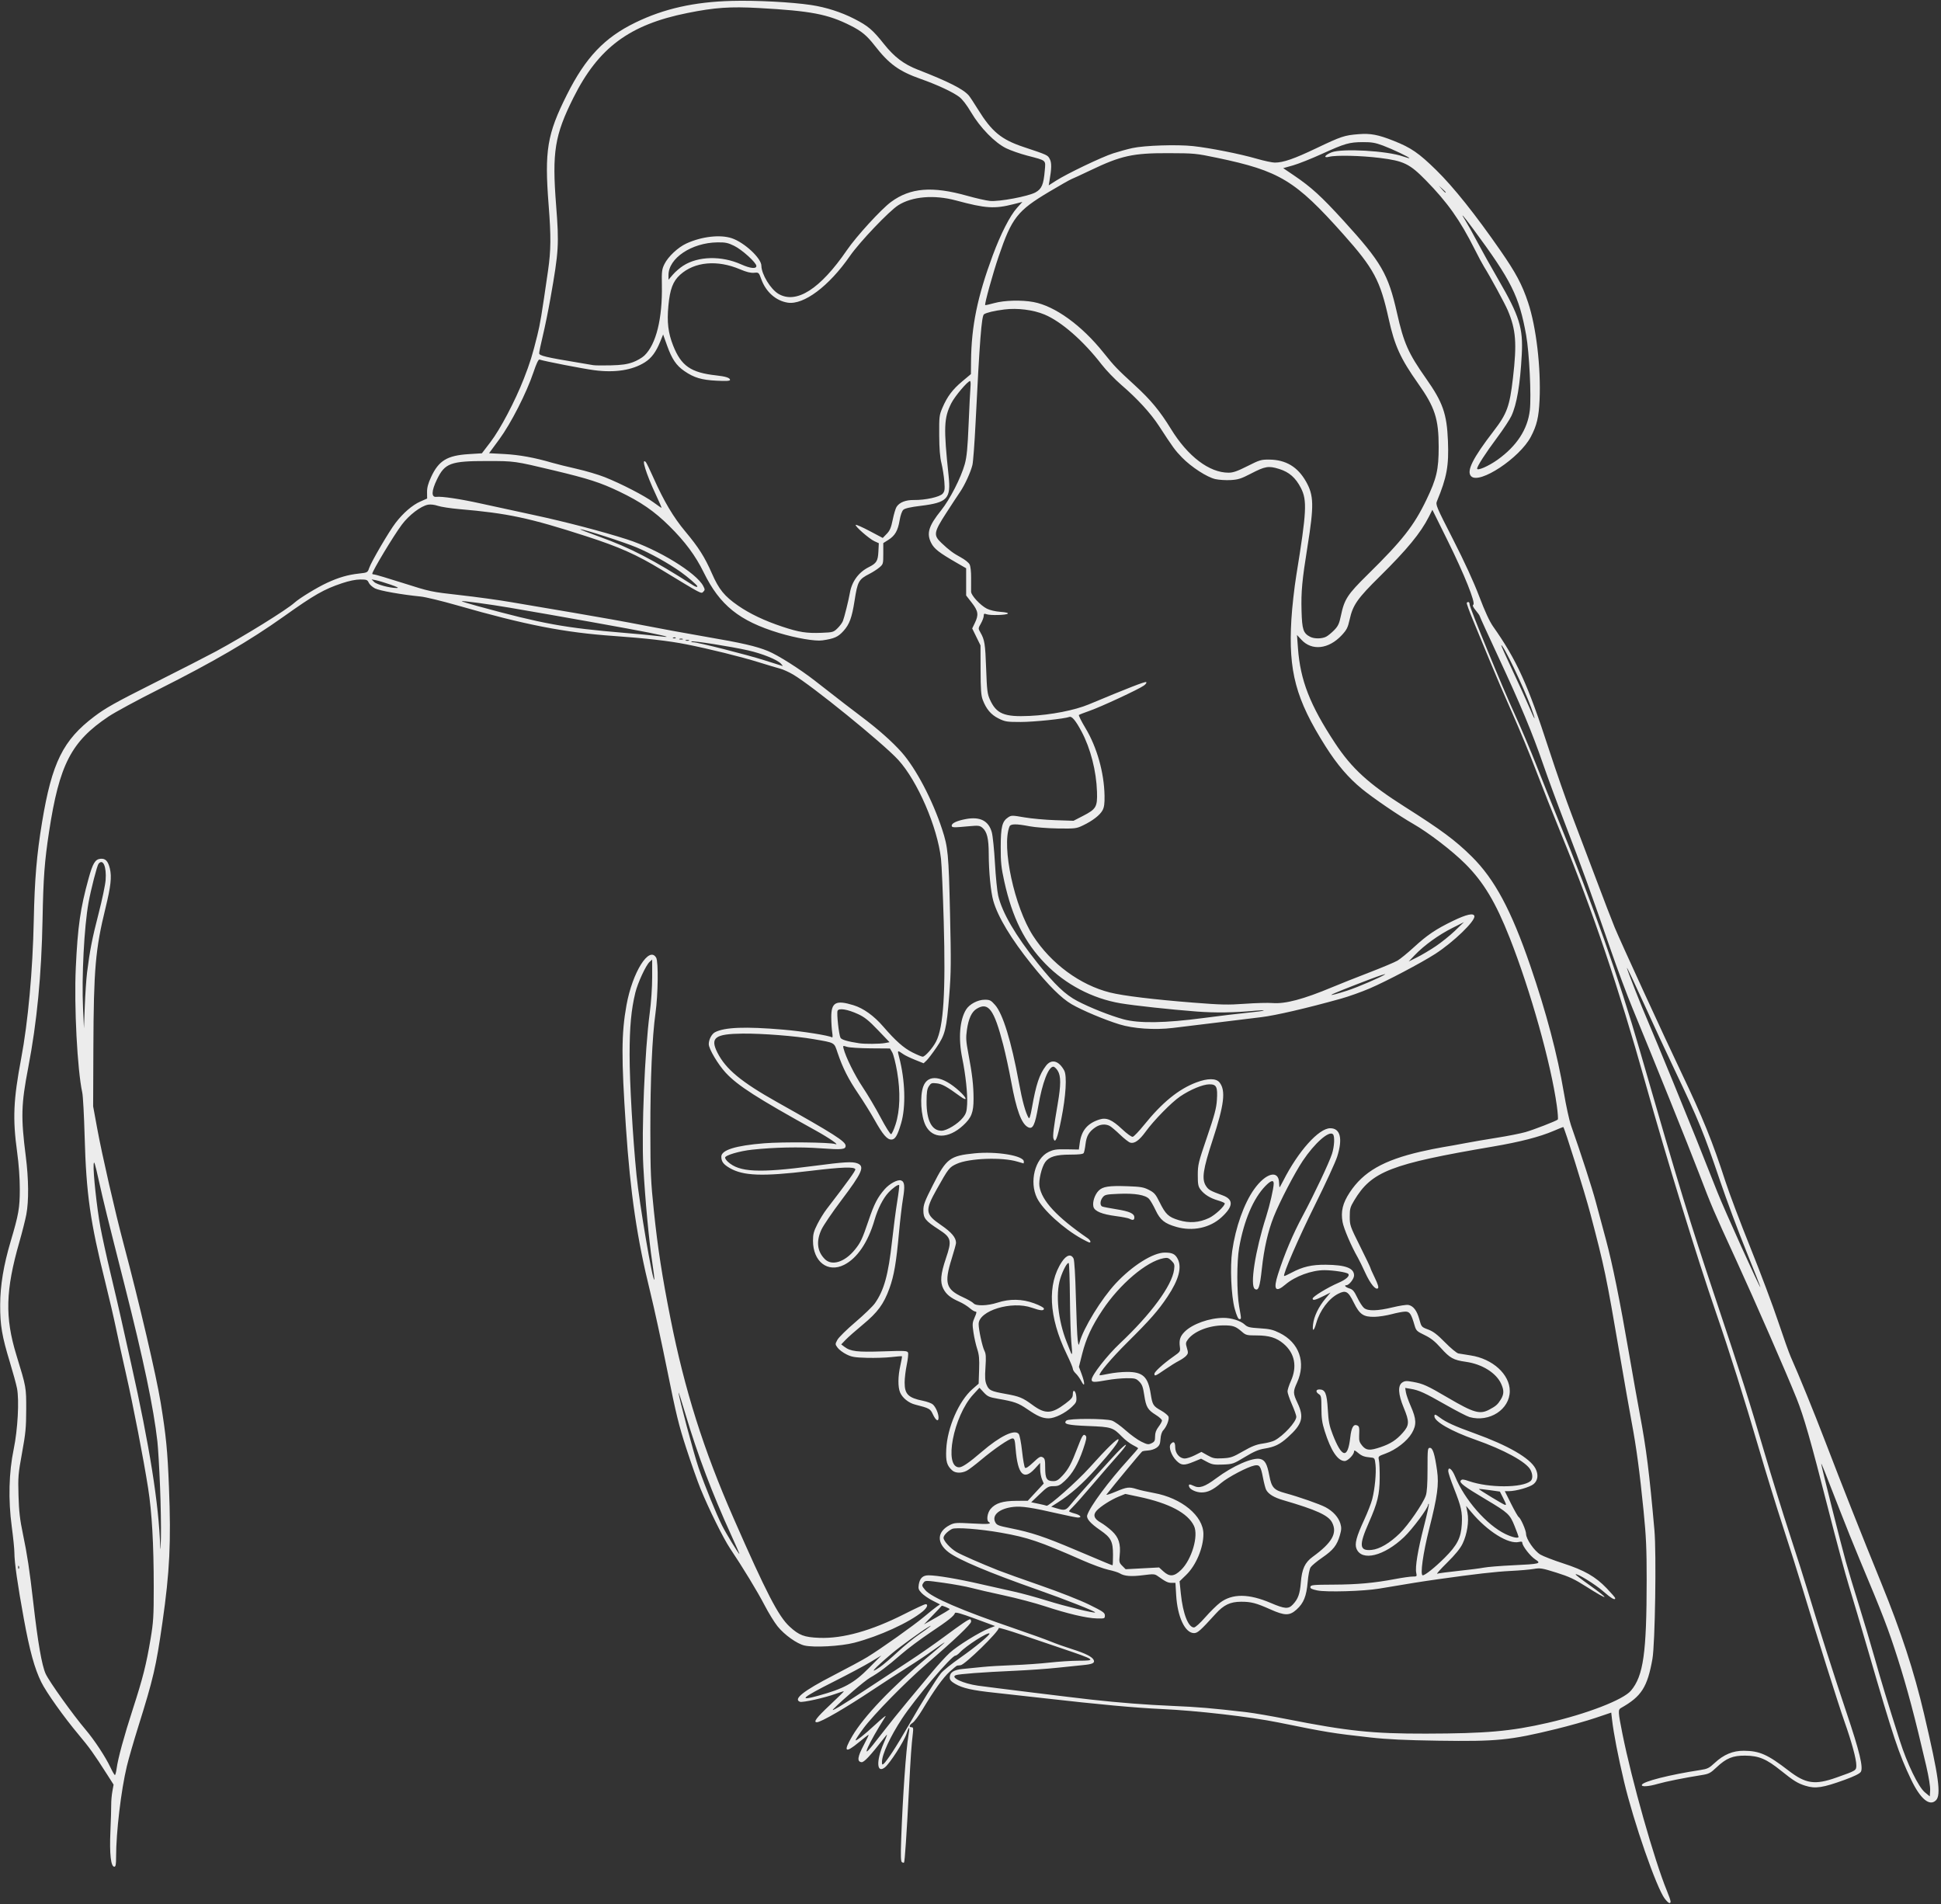 <?xml version="1.0" encoding="UTF-8"?>
<!DOCTYPE svg PUBLIC '-//W3C//DTD SVG 1.0//EN'
          'http://www.w3.org/TR/2001/REC-SVG-20010904/DTD/svg10.dtd'>
<svg height="401.2" preserveAspectRatio="xMidYMid meet" version="1.0" viewBox="24.8 28.5 409.0 401.2" width="409.0" xmlns="http://www.w3.org/2000/svg" xmlns:xlink="http://www.w3.org/1999/xlink" zoomAndPan="magnify"
><rect x="24.8" y="28.5" width="409.0" height="401.2" fill="#333333" stroke="none"/><g id="change1_1"
  ><path d="m 375.599,428.536 c -1.743,-2.285 -6.569,-16.159 -8.584,-24.675 -1.275,-5.391 -2.192,-10.123 -2.531,-13.062 l -0.171,-1.479 -3.348,1.129 c -1.842,0.621 -5.559,1.669 -8.262,2.329 -9.737,2.378 -12.44,2.647 -24.781,2.465 -6.974,-0.103 -10.751,-0.282 -14.358,-0.682 -7.926,-0.878 -9.23,-1.091 -19.45,-3.172 -5.771,-1.175 -17.226,-2.494 -24.471,-2.817 -5.45,-0.243 -13.343,-0.966 -24.606,-2.254 -3.711,-0.424 -8.533,-0.96 -10.716,-1.19 -4.649,-0.491 -6.705,-0.955 -8.262,-1.868 -0.845,-0.495 -1.131,-0.827 -1.131,-1.313 0,-1.112 0.82,-1.644 2.821,-1.829 0.995,-0.092 2.822,-0.275 4.058,-0.405 1.237,-0.131 4.154,-0.306 6.482,-0.39 2.328,-0.084 5.781,-0.326 7.673,-0.539 1.892,-0.213 4.6,-0.389 6.019,-0.392 3.964,-0.008 3.76,-0.161 -3.506,-2.615 -2.11,-0.713 -5.95,-2.016 -8.533,-2.896 -2.583,-0.88 -4.696,-1.499 -4.696,-1.376 0,0.783 -7.118,7.729 -8.025,7.831 -0.316,0.035 -0.651,0.074 -0.744,0.087 -0.093,0.012 -0.789,0.579 -1.546,1.259 -1.392,1.252 -3.286,3.889 -5.79,8.064 -0.755,1.259 -1.667,2.482 -2.027,2.718 -0.744,0.488 -0.857,0.945 -0.232,0.945 0.347,0 0.396,0.221 0.274,1.257 -0.316,2.68 -0.455,4.694 -0.838,12.105 -0.472,9.133 -0.87,14.991 -1.029,15.151 -0.064,0.064 -0.261,0.026 -0.438,-0.083 -0.243,-0.15 -0.282,-1.335 -0.157,-4.855 0.313,-8.834 1.02,-18.922 1.528,-21.815 0.35,-1.992 0.166,-2.162 -0.412,-0.38 -0.519,1.603 -3.513,6.257 -4.55,7.073 -1.726,1.358 -1.877,-1.286 -0.286,-5.012 0.912,-2.136 0.925,-2.203 0.247,-1.336 -3.143,4.02 -4.368,5.331 -4.909,5.254 -0.948,-0.135 -0.82,-1.126 0.456,-3.525 0.657,-1.234 1.131,-2.244 1.055,-2.244 -0.076,0 -1.002,0.714 -2.058,1.587 -2.909,2.406 -3.328,1.999 -1.37,-1.328 2.442,-4.15 8.381,-10.372 15.835,-16.588 2.001,-1.669 3.638,-3.083 3.638,-3.143 0,-0.06 -1.074,0.668 -2.388,1.618 -1.313,0.95 -3.843,2.638 -5.622,3.751 -1.779,1.113 -4.961,3.173 -7.071,4.578 -5.833,3.884 -11.002,6.88 -11.871,6.88 -0.799,0 -0.042,-0.998 2.735,-3.605 1.669,-1.567 3.004,-2.879 2.967,-2.917 -0.037,-0.037 -0.838,0.211 -1.778,0.552 -2.311,0.838 -6.949,1.864 -7.49,1.656 -1.452,-0.557 0.787,-2.326 6.991,-5.523 2.972,-1.532 6.208,-3.278 7.19,-3.88 2.964,-1.816 9.718,-6.61 11.972,-8.497 1.164,-0.975 2.399,-1.962 2.743,-2.195 l 0.626,-0.423 -1.552,-0.788 c -0.854,-0.434 -1.896,-1.151 -2.317,-1.594 -0.65,-0.685 -0.741,-0.951 -0.607,-1.778 0.223,-1.373 0.848,-1.965 2.075,-1.965 1.722,0 6.221,0.759 10.937,1.846 2.474,0.57 5.689,1.293 7.144,1.606 1.455,0.314 4.551,1.162 6.879,1.886 3.875,1.204 9.922,2.687 10.126,2.483 0.183,-0.183 -6.205,-2.704 -12.11,-4.78 -10.218,-3.591 -16.678,-6.311 -18.763,-7.899 -2.577,-1.963 -2.464,-4.345 0.271,-5.741 0.956,-0.488 1.324,-0.513 4.737,-0.322 3.396,0.19 4.153,0.118 3.436,-0.325 -0.515,-0.318 -0.282,-1.923 0.396,-2.729 1.021,-1.214 2.533,-1.696 5.379,-1.716 l 2.467,-0.017 1.682,-1.816 1.681,-1.816 -0.378,-0.905 c -0.208,-0.498 -0.38,-1.475 -0.381,-2.171 l -0.003,-1.265 -1.159,1.257 c -2.312,2.506 -3.565,1.182 -4.005,-4.233 -0.152,-1.866 -0.247,-2.183 -0.657,-2.183 -0.64,0 -3.833,2.178 -6.609,4.507 -1.237,1.038 -2.594,2.068 -3.016,2.289 -1.096,0.575 -2.409,0.548 -3.084,-0.063 -1.131,-1.024 -1.375,-1.894 -1.251,-4.462 0.221,-4.574 2.659,-10.163 5.525,-12.67 l 1.301,-1.138 0.098,-2.896 c 0.078,-2.314 -0.002,-3.201 -0.4,-4.411 -0.273,-0.833 -0.628,-2.396 -0.788,-3.472 -0.264,-1.773 -0.24,-2.073 0.25,-3.181 0.43,-0.973 0.465,-1.224 0.169,-1.224 -0.205,0 -0.764,-0.34 -1.242,-0.757 -0.478,-0.416 -1.44,-1.007 -2.138,-1.313 -1.888,-0.829 -2.782,-1.556 -3.4,-2.768 -0.709,-1.39 -0.56,-3.091 0.559,-6.391 1.287,-3.795 1.146,-4.357 -1.532,-6.09 -2.784,-1.801 -3.222,-2.344 -3.222,-3.992 0,-1.216 0.263,-1.913 2.057,-5.445 2.797,-5.509 3.535,-6.066 8.728,-6.587 4.653,-0.467 10.382,0.49 10.382,1.735 0,0.213 -0.03,0.386 -0.066,0.385 -0.036,-0.003 -0.615,-0.169 -1.286,-0.373 -3.223,-0.978 -10.189,-0.723 -12.793,0.47 -1.56,0.714 -1.721,0.919 -4.217,5.369 -2.517,4.486 -2.429,5.237 0.877,7.501 2.259,1.547 3.198,2.66 3.198,3.79 0,0.221 -0.417,1.731 -0.926,3.355 -1.601,5.105 -1.207,6.443 2.379,8.077 1.026,0.467 2.026,1.044 2.223,1.281 0.512,0.617 2.937,0.554 5.056,-0.132 2.603,-0.843 5.188,-0.795 7.739,0.144 1.189,0.437 2.051,0.907 2.051,1.116 0,0.505 -0.72,0.451 -2.538,-0.189 -4.277,-1.506 -11.22,0.626 -11.22,3.445 0,1.21 0.774,4.767 1.229,5.647 0.309,0.598 0.353,1.32 0.211,3.449 -0.144,2.154 -0.097,2.892 0.234,3.685 0.492,1.177 0.893,1.37 4,1.928 2.922,0.524 3.596,0.801 5.675,2.332 2.668,1.964 4.009,1.912 6.908,-0.267 1.32,-0.992 1.586,-1.325 1.586,-1.985 0,-1.24 0.648,-0.758 0.744,0.553 0.074,1.019 -0.02,1.227 -0.963,2.124 -1.368,1.301 -3.59,2.394 -4.868,2.394 -1.307,0 -2.32,-0.434 -4.516,-1.938 -1.899,-1.3 -2.695,-1.584 -6.097,-2.174 -1.93,-0.335 -2.256,-0.479 -3.066,-1.353 l -0.906,-0.979 -1.32,1.436 c -4.163,4.527 -6.242,15.327 -2.951,15.327 0.663,0 2.102,-0.988 4.747,-3.261 3.871,-3.326 6.939,-4.81 7.799,-3.774 0.198,0.239 0.511,1.847 0.708,3.643 0.194,1.768 0.472,3.335 0.619,3.482 0.179,0.179 0.747,-0.188 1.725,-1.114 1.255,-1.187 1.533,-1.34 1.992,-1.094 0.46,0.246 0.533,0.551 0.533,2.241 0,2.249 0.329,2.788 1.705,2.788 0.693,0 1.095,-0.24 1.947,-1.164 1.256,-1.362 1.869,-2.5 3.129,-5.807 1.04,-2.73 1.272,-3.074 1.75,-2.596 0.261,0.261 0.149,0.853 -0.55,2.897 -1.052,3.077 -2.264,5.153 -3.87,6.634 -1.017,0.937 -1.355,1.095 -2.35,1.095 -1.069,0 -1.306,0.137 -2.936,1.697 l -1.774,1.697 1.541,0.317 c 0.848,0.174 1.612,0.359 1.699,0.41 0.393,0.232 6.47,-5.149 9.019,-7.986 3.698,-4.116 5.936,-6.302 6.13,-5.988 0.216,0.349 -1.429,2.495 -4.79,6.249 -2.812,3.14 -5.228,5.27 -7.97,7.025 l -1.417,0.907 1.155,0.345 c 1.733,0.518 1.932,0.459 3.038,-0.903 1.569,-1.932 9.166,-10.387 10.385,-11.558 1.803,-1.732 1.472,-0.914 -0.536,1.323 -1.036,1.155 -3.403,3.885 -5.258,6.068 -1.856,2.183 -3.744,4.318 -4.196,4.746 -0.452,0.427 -0.822,0.849 -0.822,0.937 0,0.088 0.536,0.303 1.191,0.479 1.201,0.321 1.624,0.85 0.681,0.85 -0.281,0 -2.037,-0.35 -3.903,-0.778 -5.892,-1.352 -7.952,-1.663 -9.709,-1.465 -2.894,0.325 -4.557,1.705 -3.832,3.179 0.328,0.665 0.618,0.782 3.27,1.315 4.373,0.878 7.091,1.783 13.494,4.494 6.866,2.906 7.837,3.31 7.97,3.31 0.055,0 0.1,-0.982 0.1,-2.183 -5.3e-4,-2.846 -0.412,-3.642 -2.694,-5.214 -2.094,-1.442 -2.964,-2.447 -2.737,-3.161 0.582,-1.834 4.46,-7.071 8.658,-11.693 1.136,-1.251 2.066,-2.331 2.066,-2.401 0,-0.069 -0.506,-0.379 -1.124,-0.689 -0.618,-0.31 -1.66,-1.114 -2.315,-1.788 -1.861,-1.915 -2.198,-2.021 -7.053,-2.212 -4.387,-0.173 -5.366,-0.416 -4.632,-1.15 0.467,-0.467 8.296,-0.457 9.618,0.012 0.537,0.19 1.828,1.11 2.869,2.043 1.041,0.933 2.529,2.008 3.306,2.389 1.275,0.624 1.486,0.657 2.158,0.334 0.636,-0.305 0.745,-0.515 0.745,-1.431 0,-0.764 0.21,-1.35 0.728,-2.029 0.4,-0.525 0.728,-1.123 0.728,-1.33 0,-0.206 -0.585,-0.739 -1.301,-1.183 -1.716,-1.067 -2.065,-1.664 -2.438,-4.17 -0.254,-1.706 -0.451,-2.241 -1.045,-2.835 -0.669,-0.669 -0.9,-0.731 -2.671,-0.723 -1.066,0.005 -2.891,0.181 -4.055,0.392 -2.862,0.517 -3.307,0.503 -3.307,-0.102 0,-0.913 3.254,-5.083 5.94,-7.611 6.555,-6.172 10.963,-12.16 11.424,-15.52 0.146,-1.065 0.084,-1.282 -0.544,-1.911 -0.606,-0.606 -0.849,-0.683 -1.672,-0.529 -3.602,0.676 -9.234,5.46 -12.882,10.942 -2.256,3.391 -3.451,5.975 -4.273,9.244 l -0.679,2.698 0.55,1.469 c 0.748,2.001 0.73,3.028 -0.029,1.581 -0.305,-0.582 -0.836,-1.321 -1.179,-1.641 -0.343,-0.32 -0.624,-0.771 -0.624,-1.002 0,-0.231 -0.59,-1.635 -1.312,-3.121 -3.778,-7.783 -4.131,-14.728 -0.985,-19.434 0.961,-1.438 1.929,-1.702 2.445,-0.667 0.182,0.365 0.371,3.523 0.492,8.202 0.108,4.185 0.279,8.204 0.381,8.932 0.176,1.257 0.195,1.283 0.396,0.529 0.794,-2.987 4.602,-9.193 7.633,-12.439 3.493,-3.74 7.854,-6.479 10.317,-6.479 1.578,0 2.196,0.299 2.722,1.318 0.933,1.804 0.228,4.418 -2.152,7.981 -1.954,2.926 -3.651,4.858 -8.452,9.619 -3.368,3.34 -6.138,6.627 -5.838,6.927 0.042,0.042 0.902,-0.098 1.911,-0.312 1.009,-0.214 2.729,-0.391 3.822,-0.393 3.362,-0.008 4.452,0.991 5.022,4.598 0.375,2.371 0.516,2.598 2.209,3.553 0.784,0.443 1.486,1.034 1.559,1.314 0.16,0.61 -0.426,2.094 -1.118,2.832 -0.312,0.333 -0.529,1.014 -0.581,1.827 -0.067,1.052 -0.219,1.398 -0.807,1.835 -0.398,0.296 -1.189,0.561 -1.757,0.588 -0.568,0.028 -1.151,0.123 -1.294,0.211 -0.2,0.124 -6.209,7.373 -7.529,9.084 -0.133,0.173 0.728,-0.095 1.914,-0.595 2.41,-1.017 2.84,-1.068 4.515,-0.539 0.644,0.203 2.243,0.563 3.553,0.798 5.858,1.053 10.427,4.829 10.445,8.632 0.014,2.891 -1.552,6.616 -3.623,8.622 l -1.401,1.356 0.269,2.612 c 0.433,4.206 1.563,7.11 2.766,7.11 0.291,0 1.276,-0.886 2.371,-2.133 1.03,-1.173 2.444,-2.565 3.141,-3.092 2.562,-1.939 6.029,-1.917 10.676,0.069 2.952,1.261 3.721,1.316 4.645,0.328 1.116,-1.192 1.489,-2.227 1.688,-4.67 0.23,-2.837 0.858,-4.193 2.493,-5.382 4.11,-2.989 5.245,-5 4.086,-7.24 -0.78,-1.509 -3.292,-2.654 -10.328,-4.706 -1.926,-0.562 -3.076,-1.264 -3.564,-2.176 -0.153,-0.285 -0.451,-1.427 -0.664,-2.537 -0.469,-2.45 -0.717,-2.804 -1.81,-2.582 -1.471,0.299 -5.548,2.445 -7.035,3.703 -1.713,1.45 -2.806,1.975 -4.106,1.975 -1.067,0 -2.371,-0.581 -2.591,-1.155 -0.23,-0.598 0.048,-0.673 0.906,-0.245 1.219,0.608 2.331,0.238 4.779,-1.586 3.535,-2.635 7.708,-4.459 9.292,-4.062 0.996,0.25 1.436,1.061 1.895,3.487 0.472,2.499 0.957,3.048 3.242,3.671 3.046,0.831 7.38,2.345 8.628,3.015 1.572,0.843 2.705,2.099 3.109,3.447 0.249,0.831 0.228,1.296 -0.113,2.468 -0.611,2.103 -1.392,3.091 -3.692,4.675 -1.127,0.776 -2.235,1.694 -2.462,2.04 -0.244,0.373 -0.499,1.642 -0.626,3.119 -0.256,2.99 -0.847,4.451 -2.343,5.799 -1.476,1.329 -2.478,1.322 -5.531,-0.043 -2.978,-1.331 -4.046,-1.609 -6.152,-1.604 -2.282,0.006 -3.655,0.657 -5.374,2.551 -3.212,3.537 -3.793,4.056 -4.545,4.056 -1.897,0 -3.498,-3.404 -3.766,-8.004 l -0.15,-2.58 -0.821,-0.003 c -0.773,0 -1.211,-0.215 -2.91,-1.422 -0.645,-0.458 -0.889,-0.473 -3.094,-0.19 -2.513,0.322 -3.957,0.207 -4.916,-0.393 -0.316,-0.198 -1.387,-0.533 -2.381,-0.745 -0.994,-0.212 -3.474,-1.12 -5.512,-2.017 -9.017,-3.971 -11.468,-4.801 -17.141,-5.802 -4.427,-0.781 -9.559,-1.17 -10.313,-0.781 -0.96,0.495 -1.782,1.355 -1.782,1.863 0,0.661 1.45,2.242 2.748,2.997 1.081,0.629 5.101,2.391 8.85,3.88 1.078,0.428 5.071,1.858 8.873,3.177 3.97,1.377 8.321,3.091 10.22,4.025 2.918,1.435 3.307,1.704 3.307,2.288 0,0.642 -0.05,0.66 -1.72,0.618 -2.138,-0.054 -6.15,-0.999 -10.967,-2.584 -2.029,-0.668 -5.898,-1.689 -8.598,-2.27 -2.7,-0.581 -5.786,-1.292 -6.856,-1.58 -1.071,-0.288 -3.689,-0.768 -5.818,-1.067 -3.657,-0.513 -3.889,-0.518 -4.205,-0.087 -0.453,0.62 -0.432,0.728 0.32,1.621 1.29,1.533 7.731,4.304 18.793,8.086 3.201,1.094 6.66,2.338 7.685,2.764 1.025,0.426 3.049,1.145 4.498,1.599 2.795,0.876 4.269,1.63 4.534,2.321 0.23,0.6 -0.313,0.845 -2.288,1.031 -0.951,0.089 -3.395,0.342 -5.432,0.562 -2.037,0.22 -6.145,0.508 -9.128,0.641 -6.556,0.291 -11.607,0.672 -12.244,0.922 -1.201,0.472 1.543,1.762 4.703,2.21 2.385,0.338 20.157,2.525 23.812,2.93 5.955,0.66 11.577,1.096 17.112,1.329 5.448,0.229 8.249,0.468 15.829,1.349 1.382,0.161 5.133,0.809 8.334,1.44 12.819,2.528 18.064,3.075 29.272,3.053 12.689,-0.025 17.909,-0.486 25.658,-2.264 8.284,-1.901 15.937,-4.862 17.563,-6.795 2.623,-3.117 3.302,-7.923 3.307,-23.384 0.003,-6.548 -0.114,-9.117 -0.657,-14.552 -0.819,-8.194 -1.512,-13.346 -2.509,-18.639 -0.425,-2.256 -1.557,-8.685 -2.517,-14.287 -2.863,-16.705 -3.199,-18.316 -6.183,-29.633 -1.18,-4.476 -5.49,-18.256 -5.71,-18.256 -0.051,0 -0.96,0.369 -2.019,0.82 -3.003,1.278 -7.055,2.323 -12.814,3.304 -21.587,3.677 -25.549,5.219 -29.236,11.378 -0.826,1.379 -0.926,1.748 -0.922,3.408 0.003,1.798 0.078,2.011 2.183,6.234 1.199,2.405 2.179,4.456 2.179,4.557 0,0.101 0.418,1.043 0.929,2.093 0.618,1.27 0.841,1.997 0.665,2.173 -0.473,0.473 -1.627,-0.929 -2.697,-3.274 -0.564,-1.237 -1.265,-2.666 -1.557,-3.175 -1.381,-2.41 -2.965,-6.103 -3.214,-7.496 -0.4,-2.236 0.023,-3.98 1.514,-6.243 2.857,-4.337 7.089,-6.767 14.943,-8.581 1.528,-0.353 3.671,-0.785 4.763,-0.961 1.091,-0.175 3.139,-0.542 4.551,-0.816 1.411,-0.273 4.448,-0.794 6.747,-1.157 2.299,-0.363 5.014,-0.9 6.033,-1.193 1.757,-0.505 6.406,-2.308 6.797,-2.636 0.101,-0.084 0.009,-1.403 -0.203,-2.931 -1.237,-8.898 -5.55,-24.259 -9.927,-35.355 -2.954,-7.49 -5.508,-11.746 -9.354,-15.588 -2.751,-2.749 -7.722,-6.562 -10.993,-8.434 -2.958,-1.692 -8.374,-5.384 -10.773,-7.345 -2.873,-2.348 -5.251,-5.13 -7.711,-9.021 -6.249,-9.886 -7.823,-15.745 -7.173,-26.703 0.149,-2.518 0.62,-6.722 1.046,-9.341 2.168,-13.336 2.295,-15.738 0.968,-18.331 -1.112,-2.172 -2.477,-3.371 -4.585,-4.025 -2.251,-0.699 -2.946,-0.582 -6.008,1.009 -2.008,1.043 -2.638,1.242 -4.214,1.331 -1.019,0.058 -2.471,-0.034 -3.226,-0.203 -1.753,-0.392 -5.082,-2.551 -7.032,-4.559 -1.46,-1.503 -1.875,-2.072 -4.841,-6.628 -1.755,-2.696 -4.544,-5.736 -7.954,-8.67 -1.342,-1.154 -3.203,-3.087 -4.136,-4.294 -3.863,-5.001 -8.49,-9.044 -12.046,-10.527 -2.382,-0.993 -5.714,-1.408 -8.484,-1.057 -2.095,0.266 -3.698,0.644 -4.253,1.003 -0.517,0.335 -0.916,5.467 -1.792,23.068 -0.206,4.147 -0.5,8.054 -0.652,8.682 -0.365,1.51 -1.629,4.269 -2.596,5.671 -0.427,0.619 -1.745,2.622 -2.927,4.453 -2.634,4.076 -2.732,4.673 -1.026,6.288 1.651,1.563 2.506,2.199 4.144,3.084 0.808,0.437 1.622,1.091 1.808,1.455 0.204,0.398 0.331,1.559 0.318,2.91 -0.012,1.237 -0.014,2.52 -0.004,2.85 0.023,0.789 1.958,2.87 3.313,3.562 0.636,0.325 1.802,0.599 2.872,0.676 1.122,0.081 1.708,0.223 1.554,0.377 -0.316,0.316 -3.694,0.409 -4.481,0.124 -0.498,-0.181 -0.595,-0.125 -0.595,0.344 0,0.308 -0.268,1.03 -0.595,1.604 -0.589,1.033 -0.59,1.052 -0.1,1.905 0.886,1.54 1.018,2.375 1.204,7.608 0.162,4.537 0.255,5.319 0.778,6.482 1.372,3.056 3.025,3.739 8.425,3.48 4.489,-0.215 9.459,-1.187 12.443,-2.432 8.398,-3.505 11.834,-4.841 12.073,-4.693 0.157,0.097 -0.037,0.402 -0.458,0.716 -1.019,0.762 -9.071,4.508 -11.512,5.355 -1.109,0.385 -2.099,0.77 -2.202,0.857 -0.102,0.086 0.524,1.339 1.392,2.783 2.406,4.005 3.914,9.343 4.009,14.185 0.033,1.671 -0.072,2.456 -0.412,3.102 -0.536,1.018 -2.109,2.234 -4.141,3.203 -1.386,0.661 -1.638,0.691 -5.292,0.638 -2.11,-0.031 -4.789,-0.239 -5.953,-0.463 -2.842,-0.546 -3.995,-0.531 -4.23,0.056 -1.699,4.241 1.041,16.957 4.959,23.012 3.8,5.874 9.899,10.371 16.219,11.958 2.761,0.693 9.138,1.468 17.581,2.135 5.839,0.461 7.299,0.493 10.848,0.238 2.256,-0.162 4.875,-0.232 5.821,-0.154 2.676,0.219 6.527,-0.804 12.601,-3.349 1.583,-0.663 5.08,-2.052 7.772,-3.087 2.692,-1.035 5.371,-2.16 5.953,-2.501 0.582,-0.34 2.13,-1.602 3.44,-2.804 2.827,-2.594 4.634,-3.815 8.223,-5.554 2.865,-1.388 4.395,-1.732 4.544,-1.02 0.214,1.025 -4.412,5.485 -8.269,7.973 -2.904,1.873 -10.267,5.753 -13.758,7.249 -1.746,0.749 -4.485,1.726 -6.085,2.172 -7.239,2.017 -13.76,3.53 -16.801,3.897 -1.819,0.22 -6.224,0.758 -9.79,1.195 -3.565,0.438 -7.554,0.922 -8.864,1.077 -3.851,0.455 -8.273,0.154 -11.245,-0.763 -3.158,-0.975 -7.814,-2.936 -10.055,-4.235 -2.153,-1.248 -4.902,-3.982 -8.449,-8.403 -4.295,-5.354 -7.095,-10.002 -8.057,-13.379 -0.537,-1.884 -0.955,-6.184 -0.96,-9.866 -0.004,-3.259 -0.367,-4.743 -1.356,-5.548 -0.552,-0.449 -0.869,-0.485 -2.741,-0.311 -3.405,0.317 -3.704,0.307 -3.704,-0.128 0,-0.519 1.11,-1.03 3.002,-1.382 2.973,-0.553 4.776,0.371 5.443,2.79 0.207,0.751 0.507,3.688 0.665,6.526 0.159,2.838 0.466,5.913 0.684,6.835 0.849,3.595 3.627,8.352 8.289,14.196 3.618,4.535 5.849,6.661 8.382,7.986 2.713,1.42 6.945,3.098 9.718,3.854 3.283,0.895 8.753,0.809 16.865,-0.265 3.42,-0.453 7.646,-0.96 9.393,-1.128 1.746,-0.168 3.235,-0.369 3.307,-0.449 0.073,-0.079 -0.701,-0.065 -1.72,0.031 -4.471,0.423 -8.467,0.48 -12.426,0.177 -5.491,-0.419 -13.155,-1.249 -16.041,-1.736 -5.924,-1 -11.606,-3.987 -15.824,-8.317 -4.368,-4.484 -6.969,-9.696 -8.66,-17.349 -0.647,-2.931 -0.759,-4.007 -0.752,-7.276 0.009,-4.241 0.303,-5.406 1.574,-6.239 0.665,-0.436 0.836,-0.435 3.396,0.009 1.482,0.257 4.421,0.525 6.531,0.595 l 3.836,0.127 1.973,-1.016 c 2.805,-1.444 3.073,-1.901 2.976,-5.073 -0.134,-4.382 -1.364,-9.175 -3.27,-12.743 -1.219,-2.283 -2.027,-3.25 -2.547,-3.051 -1.028,0.395 -7.464,1.063 -10.244,1.065 -2.933,0.001 -3.289,-0.054 -4.662,-0.729 -1.602,-0.787 -2.614,-1.977 -3.361,-3.951 -0.342,-0.904 -0.434,-2.205 -0.447,-6.298 l -0.017,-5.159 -0.874,-1.785 -0.874,-1.785 0.553,-1.143 c 0.843,-1.74 0.727,-2.512 -0.637,-4.269 l -1.191,-1.533 v -2.867 -2.867 l -1.918,-1.105 c -3.782,-2.178 -4.801,-2.967 -5.439,-4.211 -1.034,-2.017 -0.556,-3.597 2.081,-6.879 1.846,-2.298 4.212,-6.925 4.991,-9.76 0.42,-1.529 0.596,-3.373 0.808,-8.467 0.149,-3.581 0.325,-7.077 0.391,-7.768 0.066,-0.691 0.025,-1.257 -0.091,-1.257 -0.498,0 -3.211,3.205 -3.947,4.665 -1.573,3.115 -1.648,5.141 -0.569,15.317 0.51,4.814 -0.246,5.622 -5.918,6.315 -2.122,0.259 -3.287,0.525 -3.618,0.824 -0.299,0.271 -0.605,1.133 -0.79,2.229 -0.368,2.179 -0.974,3.23 -2.375,4.115 l -1.068,0.674 v 2.222 c 0,2.167 -0.021,2.24 -0.831,2.922 -0.457,0.385 -1.38,0.98 -2.051,1.323 -2.312,1.182 -2.532,1.577 -3.174,5.697 -0.55,3.525 -1.069,4.949 -2.309,6.328 -1.163,1.294 -1.932,1.639 -4.485,2.011 -1.487,0.217 -5.559,-0.481 -9.147,-1.569 -8.333,-2.527 -12.457,-5.842 -15.827,-12.724 -1.736,-3.545 -3.923,-6.496 -7.26,-9.797 -3.174,-3.139 -6.029,-5.106 -10.551,-7.269 -3.97,-1.899 -6.478,-2.709 -13.818,-4.461 -8.24,-1.967 -8.241,-1.967 -14.023,-1.97 -7.732,-0.004 -8.916,0.435 -10.599,3.935 -1.144,2.378 -1.188,3.736 -0.116,3.613 1.175,-0.135 5.055,0.445 9.393,1.406 2.328,0.516 7.314,1.597 11.078,2.403 6.655,1.425 14.633,3.508 19.746,5.157 6.535,2.107 14.605,7.053 16.042,9.831 0.368,0.713 0.369,0.833 0.003,1.199 -0.46,0.46 -0.158,0.619 -8.769,-4.612 -5.295,-3.217 -8.907,-4.825 -15.94,-7.098 -11.93,-3.856 -16.455,-4.821 -26.754,-5.706 -1.799,-0.155 -3.81,-0.464 -4.468,-0.687 -0.709,-0.241 -1.552,-0.339 -2.069,-0.242 -1.521,0.285 -4.01,2.183 -5.53,4.217 -1.738,2.325 -6.224,9.775 -6.224,10.336 0,0.08 0.179,0.145 0.398,0.145 0.219,0 2.987,0.824 6.152,1.831 5.679,1.808 5.835,1.84 11.971,2.527 3.42,0.383 8.242,1.047 10.716,1.477 2.474,0.429 8.427,1.439 13.229,2.244 4.802,0.805 11.41,1.993 14.684,2.64 3.274,0.647 9.071,1.711 12.883,2.364 7.896,1.353 10.805,2.019 13.364,3.06 2.045,0.832 6.736,3.8 9.869,6.245 5.86,4.571 7.591,5.908 9.657,7.457 3.65,2.736 6.681,5.418 8.646,7.648 3.024,3.432 6.474,10.003 8.518,16.226 1.235,3.76 1.368,5.175 1.656,17.587 0.241,10.374 0.22,12.604 -0.159,17.33 -0.58,7.227 -0.85,8.328 -2.709,11.043 -0.821,1.199 -1.763,2.434 -2.094,2.745 l -0.602,0.566 -1.787,-0.716 c -0.983,-0.394 -2.09,-0.925 -2.461,-1.181 -1.304,-0.901 -1.308,-0.898 -0.92,0.572 1.288,4.88 1.46,10.483 0.429,13.972 -0.768,2.601 -1.263,3.425 -2.056,3.425 -0.913,0 -1.805,-1.046 -3.546,-4.156 -0.798,-1.425 -2.334,-3.894 -3.414,-5.486 -2.1,-3.097 -3.302,-5.471 -4.363,-8.621 -0.761,-2.259 -0.475,-2.095 -5.06,-2.892 -3.828,-0.665 -10.818,-1.212 -14.949,-1.17 -5.847,0.059 -6.909,0.864 -5.315,4.022 1.754,3.474 5.002,6.163 12.591,10.423 12.028,6.752 14.42,8.277 14.42,9.192 0,0.785 -0.741,0.858 -5.353,0.523 -4.334,-0.315 -9.739,-0.203 -14.359,0.298 -2.675,0.29 -5.689,1.179 -5.689,1.678 0,0.181 0.268,0.574 0.595,0.874 2.406,2.2 6.48,2.398 18.039,0.876 6.414,-0.845 8.184,-0.951 9.226,-0.554 1.632,0.62 1.072,1.913 -3.385,7.822 -1.865,2.472 -3.729,5.211 -4.143,6.085 -1.183,2.5 -0.942,4.66 0.701,6.287 1.49,1.475 4.197,0.614 6.324,-2.013 1.209,-1.493 1.559,-2.24 2.889,-6.169 1.173,-3.464 1.895,-4.864 3.388,-6.564 1.018,-1.16 2.712,-2.076 3.422,-1.851 0.774,0.245 0.876,1.185 0.423,3.891 -0.226,1.35 -0.601,4.538 -0.833,7.084 -0.581,6.377 -1.046,9.095 -2.013,11.767 -1.199,3.314 -2.474,5.05 -5.612,7.644 -1.482,1.225 -3.111,2.664 -3.621,3.197 l -0.926,0.969 0.66,0.498 c 1.311,0.989 2.67,1.152 8.104,0.97 4.649,-0.156 5.16,-0.13 5.313,0.267 0.093,0.242 -0.031,1.402 -0.275,2.579 -0.244,1.176 -0.443,2.857 -0.442,3.734 0.002,2.445 0.761,3.202 3.838,3.827 0.873,0.177 1.812,0.518 2.087,0.758 0.619,0.54 1.22,1.919 1.22,2.8 0,0.962 -0.582,0.614 -1.2,-0.718 -0.541,-1.165 -0.736,-1.271 -3.748,-2.039 -1.365,-0.348 -2.676,-1.412 -3.157,-2.564 -0.481,-1.15 -0.456,-3.4 0.061,-5.676 0.232,-1.021 0.381,-1.892 0.331,-1.934 -0.05,-0.043 -1.044,0.032 -2.208,0.167 -1.164,0.134 -3.486,0.207 -5.159,0.161 -2.617,-0.072 -3.226,-0.176 -4.352,-0.743 -0.72,-0.363 -1.549,-0.99 -1.843,-1.394 -0.526,-0.724 -0.526,-0.748 -0.035,-1.66 0.274,-0.509 1.977,-2.185 3.785,-3.724 1.808,-1.539 3.657,-3.324 4.109,-3.965 1.938,-2.75 2.836,-6 3.614,-13.079 0.311,-2.831 0.807,-6.618 1.102,-8.414 0.295,-1.796 0.472,-3.331 0.394,-3.409 -0.205,-0.205 -1.31,0.567 -2.254,1.575 -1.122,1.199 -2.245,3.409 -2.928,5.762 -1.365,4.706 -3.659,8.084 -6.426,9.466 -3.45,1.723 -6.543,-0.687 -6.543,-5.097 0,-1.36 0.163,-1.974 0.919,-3.473 0.505,-1.002 1.376,-2.417 1.935,-3.144 4.508,-5.868 6.157,-8.156 6.069,-8.422 -0.187,-0.569 -2.802,-0.476 -9.553,0.338 -10.004,1.207 -14.078,1.059 -16.934,-0.615 -1.325,-0.776 -1.752,-1.359 -1.752,-2.391 0,-1.39 3.022,-2.333 9.024,-2.814 3.948,-0.316 13.783,-0.215 14.935,0.155 1.131,0.363 -1.141,-1.222 -4.097,-2.859 -12.406,-6.867 -16.426,-9.448 -18.936,-12.159 -1.633,-1.764 -3.571,-5.032 -3.571,-6.022 0,-0.975 0.62,-2.154 1.325,-2.518 2.042,-1.056 6.399,-1.22 14.354,-0.541 4.104,0.35 9.651,1.23 10.306,1.635 0.122,0.075 0.136,-0.378 0.033,-1.007 -0.104,-0.629 -0.196,-2.053 -0.205,-3.165 -0.026,-3.221 0.949,-3.763 4.693,-2.606 2.101,0.649 4.309,2.237 6.271,4.511 2.568,2.976 4.295,4.507 6.132,5.431 0.986,0.497 1.96,0.903 2.165,0.903 0.505,0 2.136,-1.843 2.824,-3.191 1.573,-3.082 2.036,-10.374 1.61,-25.323 -0.17,-5.949 -0.428,-11.879 -0.573,-13.178 -0.751,-6.699 -4.946,-16.402 -9.013,-20.848 -3.186,-3.483 -18.183,-15.653 -22.165,-17.987 -0.883,-0.517 -2.114,-1.074 -2.736,-1.236 -0.622,-0.162 -2.623,-0.76 -4.447,-1.328 -3.788,-1.18 -10.465,-2.831 -15.401,-3.809 -3.551,-0.703 -8.549,-1.277 -15.149,-1.738 -10.487,-0.733 -18.67,-2.332 -33.073,-6.463 -3.201,-0.918 -6.654,-1.752 -7.673,-1.852 -4.027,-0.398 -8.645,-1.219 -9.604,-1.709 -0.554,-0.283 -1.148,-0.821 -1.319,-1.197 -0.281,-0.616 -0.456,-0.683 -1.799,-0.683 -0.948,0 -2.341,0.286 -3.839,0.788 -3.825,1.281 -5.824,2.424 -12.279,7.014 -7.176,5.104 -14.854,9.576 -26.351,15.352 -4.452,2.236 -9.198,4.804 -10.547,5.706 -7.889,5.277 -10.388,10.118 -12.556,24.321 -0.946,6.197 -1.203,9.663 -1.366,18.389 -0.22,11.765 -1.182,21.72 -3.023,31.285 -1.49,7.743 -1.563,10.424 -0.507,18.721 0.607,4.766 0.648,9.379 0.11,12.208 -0.218,1.144 -0.875,3.747 -1.461,5.784 -2.928,10.182 -3.077,15.869 -0.628,23.854 2.079,6.776 2.073,6.742 2.064,11.468 -0.007,3.772 -0.126,5.014 -0.878,9.128 -0.811,4.437 -0.861,5.052 -0.745,8.996 0.099,3.343 0.294,5.04 0.928,8.07 0.913,4.362 1.404,7.61 2.181,14.42 0.961,8.424 1.806,13.292 2.615,15.062 0.747,1.634 5.752,8.628 8.43,11.779 1.821,2.143 4.17,5.707 5.201,7.894 0.427,0.905 0.858,1.646 0.958,1.646 0.1,0 0.263,-0.612 0.362,-1.359 0.286,-2.155 1.554,-6.801 3.457,-12.666 2.064,-6.363 2.804,-9.297 3.705,-14.689 0.588,-3.519 0.661,-4.732 0.66,-10.841 -0.002,-9.124 -0.378,-15.746 -1.186,-20.902 -0.967,-6.165 -3.14,-17.392 -4.653,-24.035 -0.724,-3.179 -1.677,-7.524 -2.119,-9.657 -0.442,-2.133 -1.443,-6.438 -2.224,-9.567 -3.212,-12.862 -4.046,-18.732 -4.378,-30.824 -0.12,-4.366 -0.344,-8.518 -0.498,-9.228 -1.046,-4.821 -1.743,-18.224 -1.367,-26.294 0.406,-8.708 0.953,-12.524 2.702,-18.849 0.88,-3.181 1.378,-4.009 2.483,-4.127 1.053,-0.112 1.615,0.468 1.997,2.061 0.419,1.745 0.195,3.759 -0.921,8.311 -2.129,8.684 -2.49,12.843 -2.556,29.473 l -0.049,12.303 0.85,4.63 c 1.031,5.612 3.786,17.661 5.566,24.342 3.294,12.365 6.895,27.779 7.818,33.47 1.148,7.073 1.436,10.019 1.742,17.774 0.46,11.659 0.161,17.856 -1.376,28.528 -1.363,9.468 -1.886,11.72 -5.135,22.093 -0.934,2.983 -1.998,6.674 -2.365,8.202 -1.22,5.086 -2.262,13.884 -2.264,19.116 -5.3e-4,1.601 -0.084,2.051 -0.379,2.051 -0.725,0 -1.025,-2.704 -0.82,-7.408 0.104,-2.401 0.182,-4.961 0.172,-5.689 -0.01,-0.728 0.098,-1.971 0.24,-2.762 l 0.258,-1.439 -1.361,-2.132 c -2.806,-4.395 -3.7,-5.645 -6.02,-8.41 -3.111,-3.709 -6.795,-8.891 -7.858,-11.052 -1.418,-2.884 -2.445,-6.617 -3.683,-13.394 -1.312,-7.179 -1.981,-11.875 -1.981,-13.9 0,-0.736 -0.249,-3.2 -0.554,-5.477 -0.756,-5.648 -0.612,-11.387 0.41,-16.31 0.856,-4.123 1.191,-10.307 0.696,-12.826 -0.173,-0.877 -0.84,-3.322 -1.483,-5.433 -1.696,-5.568 -2.078,-7.823 -2.062,-12.168 0.015,-4.093 0.718,-8.331 2.223,-13.396 1.666,-5.608 1.91,-7.002 1.912,-10.945 0.002,-2.345 -0.207,-5.236 -0.57,-7.881 -0.957,-6.985 -0.785,-10.932 0.854,-19.635 1.46,-7.754 2.44,-18.493 2.662,-29.182 0.179,-8.611 0.619,-13.807 1.746,-20.627 2.076,-12.56 4.425,-17.306 11.031,-22.286 2.384,-1.797 4.437,-2.945 12.636,-7.063 5.384,-2.705 11.218,-5.691 12.965,-6.635 5.979,-3.235 14.895,-8.757 16.536,-10.242 1.076,-0.973 4.786,-3.239 6.899,-4.213 2.458,-1.133 4.361,-1.685 6.701,-1.944 1.811,-0.2 1.829,-0.21 2.167,-1.188 0.473,-1.369 4.176,-7.694 5.559,-9.496 1.599,-2.084 3.532,-3.749 5.212,-4.491 l 1.433,-0.632 -0.017,-1.325 c -0.012,-0.967 0.22,-1.836 0.859,-3.218 1.591,-3.44 3.379,-4.529 7.901,-4.811 l 2.796,-0.175 1.819,-2.381 c 2.057,-2.693 5.161,-8.586 7.01,-13.308 1.299,-3.318 1.827,-5.015 2.856,-9.182 0.607,-2.459 0.868,-4.032 2.256,-13.626 0.614,-4.242 0.641,-7.182 0.128,-13.758 -0.899,-11.527 -0.333,-14.958 3.842,-23.283 3.941,-7.858 7.899,-12.033 14.414,-15.204 6.021,-2.93 12.402,-4.365 20.33,-4.574 5.174,-0.136 12.592,0.249 16.713,0.867 3.145,0.472 6.364,1.503 9.127,2.924 2.909,1.497 3.831,2.281 6.247,5.316 2.165,2.719 4.173,4.238 7.114,5.382 6.448,2.507 9.602,4.105 10.749,5.447 0.237,0.277 1.093,1.575 1.903,2.885 2.917,4.718 4.927,6.383 9.59,7.942 5.142,1.718 5.127,1.711 5.571,2.57 0.408,0.79 0.389,1.938 -0.078,4.653 l -0.151,0.878 1.509,-0.966 c 2.371,-1.517 9.662,-5.005 12.093,-5.786 1.213,-0.39 3.039,-0.89 4.058,-1.111 2.547,-0.554 9.435,-0.774 12.775,-0.408 3.589,0.393 9.844,1.635 13.374,2.654 1.558,0.45 3.282,0.819 3.831,0.819 1.791,0 4.022,-0.771 8.755,-3.028 5.254,-2.505 5.923,-2.727 8.897,-2.96 2.537,-0.199 4.117,0.1 7.392,1.398 3.674,1.457 5.279,2.56 8.963,6.162 3.624,3.544 8.28,9.378 13.527,16.948 3.266,4.712 4.571,7.16 5.833,10.94 1.718,5.145 2.732,13.744 2.424,20.545 -0.164,3.629 -0.582,5.387 -1.851,7.782 -2.362,4.461 -10.817,10.05 -12.562,8.305 -1.05,-1.05 0.307,-3.784 4.729,-9.526 2.828,-3.672 3.382,-5.194 4.079,-11.213 0.846,-7.3 0.632,-10.112 -1.078,-14.183 -0.598,-1.424 -3.727,-7.177 -5.02,-9.232 -0.328,-0.521 -1.208,-2.167 -1.956,-3.657 -3.091,-6.16 -5.749,-9.91 -10.327,-14.574 -3.397,-3.46 -4.645,-4.066 -9.661,-4.69 -3.97,-0.494 -9.226,-0.615 -10.681,-0.245 -1.34,0.34 -0.945,-0.379 0.516,-0.94 2.232,-0.857 11.621,-0.324 14.993,0.851 0.764,0.266 1.389,0.435 1.389,0.375 0,-0.203 -3.563,-1.898 -5.556,-2.643 -1.618,-0.605 -2.399,-0.739 -4.233,-0.73 -2.895,0.015 -3.794,0.274 -8.662,2.49 -2.218,1.01 -4.956,2.096 -6.086,2.415 l -2.053,0.579 2.249,1.522 c 3.66,2.477 5.768,4.399 10.443,9.523 7.992,8.76 9.44,11.258 11.283,19.453 1.429,6.357 2.376,8.494 6.117,13.807 3.552,5.045 4.392,7.442 4.623,13.195 0.209,5.205 -0.238,7.653 -2.307,12.644 -0.32,0.771 -0.183,1.097 3.38,8.07 2.416,4.729 4.342,8.924 5.515,12.012 1.213,3.196 2.171,5.269 2.934,6.35 4.953,7.02 7.328,12.245 11.734,25.814 1.489,4.584 3.713,10.954 4.943,14.155 1.23,3.201 3.486,9.155 5.013,13.229 1.527,4.075 3.289,8.658 3.916,10.186 1.125,2.744 10.599,23.381 14.03,30.559 4.493,9.402 6.644,14.705 9.303,22.945 0.785,2.434 3.155,8.716 5.265,13.961 2.11,5.245 4.739,12.238 5.841,15.54 1.103,3.302 2.3,6.663 2.66,7.47 1.728,3.872 4.896,11.642 7.234,17.739 3.702,9.657 7.563,19.41 11.836,29.898 4.195,10.297 6.928,18.658 9.036,27.649 3.107,13.249 3.626,17.02 2.496,18.151 -1.339,1.34 -3.284,-0.284 -5.236,-4.372 -2.597,-5.44 -3.693,-8.725 -9.012,-27.008 -1.524,-5.239 -3.377,-11.49 -4.117,-13.891 -0.74,-2.401 -2.698,-9.664 -4.352,-16.14 -3.716,-14.554 -5.097,-19.381 -6.657,-23.281 -2.067,-5.166 -8.821,-20.627 -12.715,-29.106 -4.923,-10.719 -5.064,-11.048 -7.878,-18.389 -2.258,-5.89 -9.288,-23.338 -14.017,-34.793 -1.112,-2.692 -3.132,-8.109 -4.49,-12.039 -4.13,-11.949 -6.282,-17.898 -9.475,-26.194 -1.68,-4.366 -3.841,-10.221 -4.802,-13.012 -2.299,-6.679 -4.815,-12.704 -9.518,-22.796 -2.125,-4.56 -3.864,-8.373 -3.864,-8.473 0,-0.1 -0.375,-0.637 -0.834,-1.194 -0.582,-0.706 -0.739,-1.071 -0.52,-1.206 0.538,-0.332 -1.89,-6.398 -5.387,-13.461 l -3.236,-6.535 -0.735,1.455 c -1.723,3.411 -4.601,6.91 -10.332,12.568 -4.758,4.697 -5.683,6.019 -6.373,9.114 -0.376,1.687 -0.615,2.159 -1.658,3.28 -2.744,2.949 -6.289,3.349 -8.5,0.959 l -0.932,-1.007 0.208,2.823 c 0.497,6.74 2.527,11.939 7.778,19.915 3.536,5.372 7.114,8.642 14.736,13.469 7.709,4.882 10.636,7.055 14.076,10.451 4.832,4.769 8.339,11.301 12.359,23.019 3.359,9.789 5.724,18.726 7.072,26.721 0.466,2.765 1.141,5.861 1.499,6.879 2.122,6.03 4.43,13.154 5.229,16.14 0.507,1.892 1.467,5.464 2.134,7.938 1.378,5.11 2.949,12.862 4.904,24.209 0.74,4.293 1.748,9.948 2.24,12.568 1.378,7.329 1.996,12.234 3.083,24.474 0.434,4.881 0.138,23.977 -0.419,27.12 -1.058,5.961 -2.315,7.923 -6.633,10.348 -0.635,0.357 -0.609,0.818 0.303,5.395 1.964,9.853 6.74,26.718 9.381,33.122 0.425,1.032 0.774,2.038 0.774,2.236 0,0.617 -0.473,0.398 -1.2,-0.555 z m 55.071,-28.057 c -2.33,-10.038 -4.015,-16.386 -5.999,-22.592 -2.006,-6.277 -3.094,-9.103 -8.06,-20.932 -1.069,-2.547 -2.914,-7.131 -4.099,-10.186 -3.278,-8.449 -3.928,-10.072 -3.946,-9.85 -0.025,0.315 4.129,16.832 5.173,20.565 0.508,1.819 1.743,5.927 2.744,9.128 1.001,3.201 2.49,8.202 3.309,11.113 1.419,5.042 2.688,9.214 5.312,17.462 1.571,4.937 3.929,9.802 5.302,10.936 l 1.03,0.851 0.078,-1.264 c 0.047,-0.765 -0.286,-2.83 -0.843,-5.232 z m -217.796,-2.885 c 0.78,-1.178 2.405,-3.868 3.61,-5.978 2.588,-4.529 5.498,-9.202 6.585,-10.574 0.427,-0.539 2.24,-2.002 4.03,-3.253 3.22,-2.249 6.432,-4.912 6.202,-5.141 -0.34,-0.34 -4.955,2.613 -6.235,3.991 -0.353,0.38 -0.788,0.69 -0.966,0.69 -0.802,0 -8.454,9.034 -11.24,13.27 -2.457,3.736 -4.218,7.547 -4.218,9.126 0,0.589 0.058,0.639 0.407,0.35 0.224,-0.186 1.046,-1.302 1.825,-2.48 z m -2.267,-3.85 c 1.399,-1.819 3.855,-4.873 5.456,-6.787 1.602,-1.914 3.915,-4.691 5.141,-6.172 1.226,-1.481 2.905,-3.311 3.73,-4.067 1.614,-1.478 6.204,-4.329 8.273,-5.139 l 1.268,-0.496 -4.168,-1.539 c -3.052,-1.127 -4.199,-1.447 -4.283,-1.195 -0.208,0.625 -1.453,1.608 -5.198,4.104 -2.037,1.358 -4.837,3.457 -6.223,4.664 -2.838,2.474 -4.547,3.756 -6.477,4.857 -1.096,0.625 -5.622,4.487 -7.673,6.547 -0.894,0.898 1.648,-0.626 7.408,-4.443 2.91,-1.928 6.839,-4.511 8.731,-5.739 1.892,-1.228 5.092,-3.458 7.112,-4.954 3.707,-2.747 5.159,-3.727 5.522,-3.729 0.109,0 0.198,0.221 0.198,0.492 0,0.536 -3.491,3.859 -9.26,8.813 -4.485,3.852 -11.274,10.767 -13.435,13.686 -0.905,1.223 -1.646,2.338 -1.646,2.479 0,0.308 1.96,-1.226 3.969,-3.106 0.8,-0.749 1.691,-1.534 1.98,-1.743 0.521,-0.379 0.521,-0.376 0.015,0.412 -1.262,1.966 -2.904,4.862 -3.361,5.925 -0.724,1.683 -0.15,1.119 2.92,-2.871 z m -13.454,-7.961 c 5.466,-1.497 7.545,-2.628 10.723,-5.836 l 2.633,-2.657 -2.249,1.36 c -1.237,0.748 -4.699,2.595 -7.693,4.104 -6.833,3.445 -7.683,4.198 -3.414,3.03 z m 13.093,-6.074 c 0.635,-0.437 2.289,-1.847 3.674,-3.134 1.385,-1.286 3.447,-2.971 4.581,-3.744 2.143,-1.46 3.179,-2.306 1.798,-1.468 -1.518,0.921 -5.972,4.152 -7.479,5.425 -3.913,3.306 -5.114,4.668 -2.573,2.92 z m 14.674,-12.178 c 0.009,-0.14 -1.66,-0.838 -1.693,-0.708 -0.01,0.038 -0.851,0.933 -1.87,1.99 l -1.852,1.921 2.703,-1.532 c 1.487,-0.843 2.707,-1.595 2.712,-1.672 z m 48.752,-8.269 c 2.245,-2.182 3.715,-7.181 2.724,-9.267 -1.283,-2.703 -5.226,-4.792 -11.593,-6.14 l -2.876,-0.609 -1.367,0.553 c -1.627,0.659 -3.787,2.026 -4.649,2.943 -0.863,0.919 -0.595,1.744 0.826,2.541 0.623,0.35 1.69,1.156 2.372,1.793 1.437,1.342 1.873,2.724 1.623,5.145 -0.14,1.357 -0.093,1.544 0.552,2.189 l 0.705,0.705 3.521,-0.187 3.521,-0.187 0.902,0.82 c 1.32,1.2 2.276,1.124 3.739,-0.299 z M 28.788,358.493 c -0.085,-0.211 -0.147,-0.148 -0.16,0.16 -0.011,0.279 0.051,0.435 0.139,0.347 0.088,-0.088 0.097,-0.316 0.021,-0.507 z m 29.731,-16.884 c -0.155,-3.856 -0.403,-8.083 -0.551,-9.393 -0.808,-7.15 -2.928,-17.249 -6.913,-32.941 -3.701,-14.57 -4.44,-17.569 -5.414,-21.96 -0.851,-3.837 -1.041,-4.429 -1.111,-3.455 -0.122,1.704 0.679,9.11 1.422,13.152 0.352,1.914 1.303,6.259 2.115,9.657 0.811,3.398 1.778,7.547 2.149,9.221 0.37,1.673 1.368,6.138 2.217,9.922 3.898,17.376 5.832,29.566 6.128,38.629 0.033,1.019 0.101,0.126 0.15,-1.984 0.049,-2.11 -0.037,-6.992 -0.192,-10.848 z M 250.547,311.315 c -0.126,-1.31 -0.26,-5.56 -0.298,-9.444 -0.038,-3.885 -0.148,-7.143 -0.245,-7.24 -0.279,-0.279 -1.223,1.446 -1.797,3.284 -1.015,3.252 -0.46,8.758 1.338,13.281 0.315,0.793 0.683,1.726 0.818,2.073 0.39,1.007 0.43,0.588 0.185,-1.955 z m 142.23,-19.196 c -1.68,-4.14 -4.165,-10.801 -5.521,-14.803 -3.453,-10.191 -4.466,-12.666 -9.524,-23.283 -1.629,-3.42 -4.546,-9.704 -6.482,-13.964 -1.936,-4.261 -3.565,-7.702 -3.619,-7.648 -0.11,0.11 3.009,8.046 4.542,11.558 0.54,1.237 2.885,6.892 5.21,12.568 3.932,9.594 5.721,14.043 9.313,23.151 1.413,3.582 8.916,20.168 9.059,20.025 0.042,-0.042 -1.299,-3.463 -2.979,-7.603 z M 213.514,265.389 c 0.935,-2.896 1.052,-6.826 0.329,-11.071 -0.308,-1.807 -0.774,-3.653 -1.036,-4.101 l -0.476,-0.815 -4.086,-0.03 c -2.247,-0.017 -4.485,-0.16 -4.972,-0.32 -0.851,-0.278 -0.88,-0.265 -0.732,0.325 0.457,1.821 2.347,5.645 4.036,8.168 1.056,1.577 2.769,4.475 3.806,6.44 1.048,1.986 2.021,3.527 2.191,3.47 0.168,-0.056 0.591,-0.986 0.94,-2.066 z m -2.27,-17.127 1,-0.183 -2.455,-2.563 c -1.947,-2.033 -2.811,-2.727 -4.175,-3.356 -2.213,-1.021 -4.088,-1.323 -4.328,-0.698 -0.21,0.548 0.279,5.047 0.618,5.681 0.223,0.416 1.514,0.794 3.974,1.162 1.153,0.173 4.328,0.148 5.365,-0.043 z M 43.148,233.379 c 0.573,-4.607 1.086,-7.229 2.43,-12.42 0.734,-2.838 1.399,-6.003 1.478,-7.034 0.215,-2.828 -0.544,-4.586 -1.489,-3.447 -0.314,0.379 -1.617,5.44 -2.119,8.233 -0.917,5.102 -1.458,15.561 -1.151,22.225 l 0.196,4.233 0.172,-4.646 c 0.095,-2.555 0.312,-5.77 0.483,-7.144 z m 265.543,3.83 c 2.16,-0.698 7.227,-2.877 7.953,-3.421 0.271,-0.203 -1.234,0.288 -3.344,1.091 -4.465,1.699 -7.75,3.022 -7.937,3.197 -0.195,0.183 1.209,-0.183 3.328,-0.867 z m 18.599,-9.323 c 1.219,-0.814 3.065,-2.296 4.101,-3.293 l 1.885,-1.812 -2.491,1.255 c -2.852,1.437 -5.908,3.642 -7.828,5.648 l -1.323,1.383 1.72,-0.85 c 0.946,-0.467 2.717,-1.516 3.936,-2.331 z m 20.133,-50.348 c -1.607,-4.372 -5.95,-13.416 -6.283,-13.083 -0.047,0.047 1.029,2.451 2.391,5.342 1.362,2.891 2.939,6.354 3.505,7.696 0.566,1.342 1.068,2.4 1.116,2.352 0.048,-0.048 -0.28,-1.086 -0.729,-2.307 z m -158.049,-9.197 c -0.767,-0.848 -3.951,-2.138 -6.947,-2.816 -3.563,-0.806 -11.72,-2.087 -11.933,-1.874 -0.086,0.086 0.071,0.157 0.35,0.158 0.982,0.001 11.399,2.638 15.059,3.811 2.037,0.653 3.752,1.194 3.811,1.201 0.059,0.008 -0.094,-0.209 -0.34,-0.481 z m -19.412,-4.973 c -0.182,-0.073 -0.48,-0.073 -0.661,0 -0.182,0.073 -0.033,0.133 0.331,0.133 0.364,0 0.513,-0.06 0.331,-0.133 z m -1.323,-0.265 c -0.182,-0.073 -0.48,-0.073 -0.661,0 -0.182,0.073 -0.033,0.133 0.331,0.133 0.364,0 0.513,-0.06 0.331,-0.133 z m -1.461,-0.249 c -0.088,-0.088 -0.316,-0.097 -0.507,-0.021 -0.211,0.085 -0.148,0.147 0.16,0.16 0.279,0.011 0.435,-0.051 0.347,-0.139 z m 137.073,-0.215 c 0.393,-0.206 1.156,-0.832 1.697,-1.39 0.812,-0.839 1.054,-1.359 1.395,-2.998 0.729,-3.501 1.373,-4.489 5.691,-8.737 7.271,-7.153 9.711,-10.261 12.325,-15.697 2.155,-4.482 2.593,-6.363 2.593,-11.152 0,-5.919 -0.788,-8.35 -4.332,-13.361 -3.723,-5.264 -4.954,-7.967 -6.203,-13.626 -1.792,-8.121 -3.129,-10.61 -9.593,-17.859 -10.078,-11.303 -13.394,-13.312 -26.504,-16.056 -4.515,-0.945 -4.847,-0.977 -10.353,-0.993 -7.463,-0.022 -9.934,0.524 -16.404,3.62 -1.819,0.871 -3.601,1.695 -3.959,1.832 -0.358,0.137 -2.488,1.344 -4.731,2.682 -6.709,4 -7.864,5.476 -10.628,13.579 -1.251,3.667 -3.034,10.114 -2.849,10.299 0.045,0.045 0.911,-0.148 1.925,-0.429 2.097,-0.581 5.734,-0.68 8.222,-0.222 4.553,0.838 10.181,4.907 14.82,10.716 2.257,2.826 2.766,3.356 6.581,6.851 3.331,3.051 5.274,5.401 7.609,9.201 3.541,5.762 8.061,9.191 12.115,9.191 0.969,0 1.84,-0.303 3.993,-1.389 2.567,-1.295 2.88,-1.388 4.606,-1.37 3.489,0.037 5.973,1.524 7.734,4.631 1.649,2.911 1.699,5.023 0.321,13.605 -1.155,7.191 -1.377,9.583 -1.266,13.618 0.109,3.985 0.36,4.736 1.836,5.494 0.855,0.439 2.485,0.42 3.361,-0.04 z m -142.69,-0.849 c -3.993,-0.802 -19.083,-3.503 -29.369,-5.256 -4.245,-0.723 -9.97,-1.498 -10.102,-1.366 -0.049,0.049 1.49,0.52 3.419,1.048 13.651,3.73 18.229,4.564 30.892,5.626 2.838,0.238 5.874,0.524 6.747,0.637 3.313,0.426 2.755,0.185 -1.587,-0.688 z m 39.704,-0.908 c 0.481,-0.466 0.997,-1.159 1.147,-1.541 0.307,-0.779 1.208,-4.412 1.466,-5.907 0.417,-2.423 1.845,-4.374 3.986,-5.445 1.635,-0.818 1.927,-1.29 2.027,-3.277 l 0.089,-1.765 -0.926,-0.419 c -1.082,-0.49 -4.178,-3.198 -3.937,-3.444 0.09,-0.092 1.408,0.49 2.928,1.294 l 2.763,1.462 0.836,-0.863 c 0.667,-0.688 0.923,-1.29 1.264,-2.974 0.235,-1.161 0.597,-2.376 0.803,-2.701 0.611,-0.962 1.921,-1.48 3.677,-1.456 2.404,0.034 5.457,-0.643 6.052,-1.341 0.423,-0.497 0.473,-0.871 0.343,-2.566 -0.084,-1.091 -0.356,-2.818 -0.604,-3.836 -0.32,-1.309 -0.459,-3.054 -0.475,-5.953 -0.022,-3.875 0.015,-4.191 0.677,-5.734 1.019,-2.376 2.129,-3.854 4.185,-5.574 l 1.82,-1.524 0.027,-2.778 c 0.072,-7.331 1.351,-13.557 4.566,-22.225 1.681,-4.533 3.639,-8.368 5.105,-9.998 l 1.145,-1.273 -1.859,0.472 c -4.032,1.024 -5.854,0.907 -12.118,-0.78 -4.608,-1.241 -9.25,-0.855 -12.185,1.012 -1.931,1.229 -8.15,7.761 -10.186,10.7 -4.408,6.362 -9.742,10.355 -13.114,9.815 -2.48,-0.397 -4.573,-2.252 -5.544,-4.914 -0.535,-1.468 -0.54,-1.473 -1.541,-1.377 -0.696,0.066 -1.595,-0.156 -2.932,-0.725 -4.81,-2.047 -9.591,-1.613 -12.646,1.146 -1.505,1.359 -2.142,3.046 -2.467,6.529 -0.323,3.458 -0.053,5.716 1,8.383 1.696,4.295 3.724,5.699 9.08,6.287 2.003,0.22 2.91,0.516 2.91,0.948 0,0.225 -0.774,0.271 -2.844,0.169 -3.157,-0.155 -4.751,-0.633 -6.787,-2.034 -1.692,-1.164 -2.617,-2.527 -3.621,-5.334 l -0.847,-2.368 -0.603,1.483 c -0.897,2.207 -1.848,3.492 -3.237,4.373 -2.632,1.67 -6.291,2.242 -10.664,1.67 -2.403,-0.315 -10.454,-1.879 -11.55,-2.244 -0.219,-0.073 -0.651,0.838 -1.264,2.667 -1.456,4.344 -4.742,10.786 -7.22,14.155 l -2.141,2.91 3.23,0.172 c 3.128,0.166 6.416,0.764 9.976,1.815 0.946,0.279 3.296,0.862 5.222,1.296 1.926,0.434 4.605,1.226 5.953,1.761 3.454,1.371 8.38,3.914 10.255,5.295 0.875,0.644 1.641,1.171 1.703,1.171 0.062,0 -0.461,-1.22 -1.162,-2.712 -2.094,-4.453 -3.192,-8.002 -2.141,-6.928 0.133,0.136 0.89,1.702 1.684,3.481 2.127,4.769 4.154,8.178 6.603,11.103 2.834,3.385 4.11,5.396 5.65,8.907 1.47,3.351 2.619,4.76 5.517,6.764 2.468,1.706 5.571,3.179 9.322,4.425 3.519,1.169 5.068,1.411 8.248,1.288 2.376,-0.092 2.518,-0.132 3.356,-0.944 z m -94.208,-9.221 c -1.164,-0.402 -2.533,-0.812 -3.042,-0.913 l -0.925,-0.182 0.541,0.541 c 0.547,0.547 3.263,1.28 4.748,1.283 0.561,7.9e-4 0.172,-0.213 -1.323,-0.729 z m 64.691,0.373 c 0,-0.227 -2.048,-1.996 -3.506,-3.03 -2.599,-1.842 -6.409,-3.959 -9.313,-5.174 -2.682,-1.122 -11.137,-3.847 -11.865,-3.824 -0.175,0.006 1.646,0.716 4.047,1.58 6.508,2.34 11.377,4.863 19.711,10.213 0.562,0.361 0.926,0.453 0.926,0.234 z m 168.599,-26.663 c 4.062,-2.906 6.353,-6.417 6.812,-10.441 0.338,-2.965 -0.112,-12.147 -0.776,-15.829 -1.485,-8.234 -3.099,-11.466 -11.191,-22.406 -2.189,-2.959 -2.833,-3.65 -1.604,-1.72 0.394,0.618 1.503,2.613 2.466,4.432 0.962,1.819 2.967,5.407 4.455,7.972 4.463,7.697 5.253,10.224 4.951,15.84 -0.339,6.303 -1.049,10.495 -2.19,12.925 -0.366,0.779 -1.698,2.803 -2.96,4.498 -2.491,3.345 -4.256,6.078 -4.256,6.592 0,0.527 2.42,-0.524 4.293,-1.863 z M 158.115,104.833 c 0.87,-0.312 1.982,-0.952 2.471,-1.422 2.476,-2.376 3.817,-7.794 3.681,-14.876 -0.055,-2.847 0.002,-3.302 0.546,-4.406 0.775,-1.573 2.857,-3.523 4.628,-4.333 3.228,-1.477 7.135,-1.924 9.583,-1.096 2.633,0.89 6.196,4.205 6.211,5.778 0.017,1.8 1.936,4.961 3.608,5.94 3.762,2.205 8.796,-1.013 14.41,-9.21 2.007,-2.93 7.227,-8.633 9.296,-10.157 4.077,-3.002 8.697,-3.373 16.084,-1.292 1.819,0.512 3.962,0.996 4.763,1.074 1.94,0.19 8.077,-0.962 9.598,-1.801 1.314,-0.725 1.706,-1.647 1.956,-4.606 0.192,-2.266 0.444,-2.054 -3.749,-3.154 -1.455,-0.382 -3.42,-1.069 -4.366,-1.526 -2.385,-1.152 -5.494,-4.335 -7.408,-7.582 -0.926,-1.571 -1.84,-2.756 -2.514,-3.259 -1.39,-1.039 -4.621,-2.545 -8.07,-3.762 -4.621,-1.63 -6.686,-3.126 -9.757,-7.068 -1.639,-2.104 -2.742,-3.016 -5.059,-4.183 -4.794,-2.415 -8.318,-3.09 -19.315,-3.701 -6.052,-0.336 -9.296,-0.109 -15.093,1.056 -12.212,2.455 -18.731,7.307 -24.001,17.863 -3.944,7.901 -4.51,11.421 -3.637,22.622 0.646,8.279 0.56,9.698 -1.187,19.579 -0.45,2.547 -1.171,6.093 -1.602,7.88 -0.431,1.788 -0.783,3.471 -0.783,3.74 0,0.507 1.417,0.845 8.334,1.985 1.31,0.216 2.679,0.448 3.043,0.516 0.364,0.068 2.031,0.088 3.704,0.045 2.293,-0.059 3.432,-0.219 4.624,-0.647 z m 10.651,-20.354 c 3.156,-2.025 8.076,-2.136 12.211,-0.276 1.915,0.861 3.205,0.997 3.205,0.336 0,-0.695 -3.004,-3.421 -4.67,-4.24 -1.31,-0.643 -1.852,-0.756 -3.532,-0.735 -5.438,0.068 -10.319,3.328 -10.319,6.891 v 0.984 l 0.919,-1.074 c 0.506,-0.591 1.489,-1.44 2.185,-1.887 z M 329.439,69.002 c 0,-0.047 -0.327,-0.375 -0.728,-0.728 l -0.728,-0.641 0.641,0.728 c 0.6,0.68 0.814,0.849 0.814,0.641 z m 75.803,335.737 c -1.662,-0.526 -2.469,-1.024 -5.15,-3.178 -3.096,-2.489 -4.659,-3.145 -7.55,-3.174 -2.613,-0.025 -4.007,0.547 -6.055,2.484 -1.272,1.203 -1.605,1.376 -3.109,1.613 -3.565,0.562 -7.577,1.365 -9.253,1.852 -1.982,0.576 -3.509,0.669 -3.354,0.204 0.236,-0.709 5.884,-2.139 12.34,-3.123 1.471,-0.224 1.845,-0.409 2.985,-1.476 1.905,-1.782 3.855,-2.597 6.169,-2.579 3.301,0.026 5.001,0.781 9.405,4.176 3.624,2.794 5.555,3.075 10.099,1.469 4.176,-1.476 4.189,-1.484 4.188,-2.599 0,-1.295 -0.984,-4.915 -2.498,-9.191 -1.245,-3.518 -5.953,-18.458 -8.88,-28.178 -0.898,-2.983 -2.743,-8.817 -4.1,-12.965 -1.357,-4.147 -3.615,-11.47 -5.017,-16.272 -3.028,-10.364 -6.296,-20.726 -9.035,-28.645 -3.972,-11.482 -10.424,-32.463 -14.95,-48.613 -5.541,-19.772 -11.037,-36.031 -17.577,-51.991 -1.699,-4.147 -4.131,-10.279 -5.404,-13.626 -1.273,-3.347 -3.535,-8.818 -5.025,-12.158 -1.491,-3.34 -3.64,-8.341 -4.776,-11.113 -1.136,-2.772 -2.72,-6.608 -3.521,-8.524 -0.801,-1.916 -1.387,-3.553 -1.302,-3.638 0.308,-0.308 0.595,-0.142 0.595,0.346 0,0.689 6.842,17.307 9.631,23.395 1.254,2.737 3.249,7.44 4.431,10.451 1.183,3.011 3.221,8.094 4.529,11.295 7.495,18.347 12.825,33.429 17.346,49.08 8.48,29.358 10.286,35.274 15.912,52.123 5.548,16.617 6.973,21.101 10.307,32.444 1.459,4.966 3.837,12.645 5.283,17.066 1.446,4.42 3.183,9.882 3.859,12.138 2.152,7.182 5.651,18.164 8.113,25.465 2.763,8.193 3.593,11.644 3.015,12.527 -0.241,0.368 -1.423,0.949 -3.365,1.654 -4.642,1.686 -6.19,1.921 -8.285,1.259 z M 194.295,375.184 c -1.591,-0.381 -4.204,-2.247 -5.644,-4.033 -0.671,-0.832 -1.912,-2.848 -2.758,-4.481 -1.463,-2.826 -4.578,-7.95 -7.272,-11.964 -1.392,-2.075 -4.496,-8.351 -6.215,-12.568 -0.623,-1.528 -1.966,-5.338 -2.985,-8.467 -1.591,-4.886 -2.157,-7.2 -4.008,-16.404 -1.186,-5.894 -2.803,-13.335 -3.595,-16.536 -2.782,-11.254 -4.19,-20.805 -5.128,-34.793 -0.983,-14.652 -0.959,-19.687 0.121,-25.665 1.254,-6.94 4.787,-12.578 6.26,-9.988 0.484,0.851 0.397,7.769 -0.147,11.653 -0.701,5.006 -1.1,14.128 -1.085,24.793 0.013,8.915 0.089,10.633 0.747,16.933 0.821,7.849 1.719,13.659 3.496,22.622 2.994,15.095 6.943,27.598 13.288,42.069 6.886,15.706 9.453,20.674 11.803,22.839 2.006,1.849 3.079,2.255 6.282,2.378 4.952,0.189 10.966,-1.496 17.931,-5.024 2.246,-1.138 4.241,-2.069 4.432,-2.069 0.645,0 0.354,0.75 -0.596,1.534 -2.835,2.337 -9.141,5.222 -14.402,6.589 -2.841,0.739 -8.551,1.053 -10.525,0.581 z m -15.388,-23.189 c -4.018,-8.809 -7.112,-16.987 -9.665,-25.552 -0.789,-2.645 -1.441,-4.682 -1.449,-4.526 -0.038,0.717 3.237,13.023 4.22,15.856 1.36,3.922 3.704,9.675 4.952,12.159 0.86,1.712 3.458,5.965 3.643,5.965 0.043,0 -0.722,-1.756 -1.701,-3.903 z m -16.673,-57.599 c -0.686,-4.495 -1.492,-13.163 -1.873,-20.122 -0.403,-7.368 0.309,-24.545 1.336,-32.254 0.311,-2.337 0.525,-5.453 0.525,-7.648 v -3.704 l -0.551,0.499 c -0.777,0.703 -2.495,4.417 -2.995,6.476 -0.873,3.594 -1.207,7.206 -1.209,13.084 -0.002,5.803 0.664,17.365 1.462,25.4 0.59,5.932 3.384,22.354 3.742,21.996 0.062,-0.062 -0.135,-1.739 -0.438,-3.726 z M 362.606,363.756 c -1.732,-1.504 -5.526,-3.838 -5.798,-3.566 -0.063,0.063 1.199,1.047 2.805,2.186 4.625,3.283 4.285,3.491 -0.611,0.373 -2.438,-1.553 -3.563,-2.078 -6.254,-2.922 -3.017,-0.946 -3.4,-1.008 -4.763,-0.774 -0.815,0.14 -2.969,0.327 -4.788,0.416 -3.228,0.157 -7.576,0.653 -15.346,1.75 -3.493,0.493 -5.882,0.874 -12.435,1.981 -3.259,0.55 -11.135,0.781 -13.046,0.382 -1.199,-0.25 -1.518,-0.418 -1.45,-0.762 0.076,-0.391 0.623,-0.443 4.844,-0.46 5.051,-0.02 8.609,-0.343 13.039,-1.184 1.499,-0.284 3.146,-0.517 3.659,-0.517 0.893,0 0.926,-0.033 0.764,-0.77 -0.264,-1.201 0.324,-4.762 1.613,-9.78 0.65,-2.528 1.117,-4.662 1.038,-4.74 -0.079,-0.079 -0.143,-0.012 -0.143,0.148 0,0.699 -3.312,5.151 -5.078,6.826 -4.228,4.012 -8.9,5.159 -10.018,2.461 -0.429,-1.035 -0.029,-2.539 1.619,-6.101 0.72,-1.555 1.484,-3.52 1.699,-4.366 0.55,-2.168 0.868,-5.513 0.687,-7.226 -0.146,-1.385 -0.192,-1.459 -0.948,-1.528 -1.429,-0.131 -1.932,-0.315 -2.758,-1.009 -0.601,-0.506 -0.814,-0.58 -0.814,-0.285 0,0.669 -1.322,2.028 -1.972,2.028 -1.461,0 -2.913,-2.17 -4.214,-6.298 -0.553,-1.755 -0.693,-2.725 -0.693,-4.826 0,-2.343 -0.058,-2.666 -0.529,-2.96 -0.718,-0.449 -0.668,-0.997 0.091,-0.997 1.238,0 1.587,0.818 1.782,4.181 0.149,2.572 0.321,3.461 1.015,5.254 1.959,5.058 3.202,5.282 3.72,0.667 0.23,-2.048 0.665,-2.83 1.415,-2.542 0.486,0.187 0.539,0.447 0.457,2.251 -0.044,0.975 0.083,1.375 0.651,2.051 0.85,1.01 1.586,1.067 3.863,0.3 2.097,-0.706 3.342,-1.515 4.689,-3.046 1.39,-1.579 1.414,-2.306 0.176,-5.297 -1.165,-2.814 -1.264,-4.643 -0.287,-5.283 0.54,-0.354 0.887,-0.374 2.241,-0.128 2.167,0.393 2.965,0.755 7.431,3.374 5.402,3.168 6.676,3.529 8.684,2.458 1.375,-0.733 1.76,-1.074 2.402,-2.127 0.684,-1.123 0.701,-1.917 0.07,-3.303 -1.045,-2.294 -4.01,-4.143 -7.42,-4.627 -2.642,-0.375 -3.363,-0.774 -5.297,-2.935 -1.25,-1.396 -2.1,-2.068 -3.42,-2.704 -1.629,-0.785 -1.782,-0.933 -2.104,-2.037 -0.716,-2.46 -1.021,-2.911 -1.964,-2.904 -0.475,0.003 -1.757,0.245 -2.849,0.537 -1.091,0.292 -2.718,0.545 -3.614,0.562 -2.368,0.045 -3.154,-0.497 -4.401,-3.031 -1.163,-2.362 -1.668,-2.643 -3.277,-1.821 -1.976,1.008 -3.853,3.51 -4.598,6.129 -0.51,1.794 -0.874,1.966 -0.692,0.327 0.186,-1.682 1.163,-3.715 2.613,-5.442 l 1.073,-1.278 -1.291,0.649 c -1.883,0.946 -2.481,1.098 -2.481,0.626 0,-0.416 3.184,-2.359 5.471,-3.339 1.588,-0.681 2.435,-1.469 2.022,-1.882 -0.328,-0.328 -3.138,-0.76 -4.99,-0.767 -2.69,-0.011 -6.196,1.278 -8.242,3.028 -2.097,1.795 -2.606,1.068 -1.549,-2.211 1.38,-4.28 3.107,-8.362 5.161,-12.2 2.442,-4.561 5.597,-11.234 6.207,-13.126 0.506,-1.571 0.611,-3.72 0.202,-4.129 -0.819,-0.819 -3.857,1.856 -6.366,5.607 -1.728,2.583 -4.857,8.606 -6.11,11.76 -1.219,3.068 -2.044,6.681 -2.51,10.994 -0.418,3.866 -0.71,4.709 -1.467,4.239 -1.078,-0.67 0.064,-8.014 2.366,-15.211 0.779,-2.436 1.602,-6.033 1.602,-7.001 0,-0.83 -0.622,-0.647 -1.752,0.516 -2.546,2.619 -4.519,7.252 -5.527,12.977 -0.517,2.937 -0.516,9.485 0.003,12.425 0.482,2.736 0.481,2.646 0.029,2.646 -0.236,0 -0.584,-0.784 -0.969,-2.183 -0.741,-2.69 -1.009,-8.802 -0.533,-12.158 0.712,-5.027 2.493,-10.038 4.635,-13.039 2.464,-3.453 5.172,-4.142 5.251,-1.336 0.015,0.514 0.06,0.934 0.102,0.934 0.042,0 0.39,-0.62 0.774,-1.378 3.144,-6.204 7.489,-11.057 9.901,-11.057 2.139,0 2.668,2.18 1.455,6.006 -0.36,1.135 -2.459,5.696 -4.665,10.134 -3.452,6.946 -6.811,14.681 -6.507,14.985 0.052,0.052 0.739,-0.253 1.528,-0.677 2.356,-1.266 4.291,-1.717 7.255,-1.691 4.167,0.037 5.953,0.713 5.953,2.253 0,0.721 -1.058,2.063 -1.626,2.063 -0.561,0 -0.143,0.444 0.634,0.673 0.707,0.208 1.005,0.555 1.678,1.95 0.45,0.933 1.088,1.916 1.418,2.183 0.836,0.677 2.829,0.628 6.035,-0.148 1.439,-0.348 2.926,-0.575 3.303,-0.502 1.042,0.199 1.806,1.199 2.303,3.011 0.444,1.622 0.461,1.642 1.857,2.163 1.08,0.403 1.914,1.039 3.574,2.725 1.191,1.21 2.453,2.254 2.806,2.321 0.352,0.067 1.509,0.253 2.572,0.415 4.633,0.703 8.255,3.992 8.255,7.497 0,3.878 -4.286,6.659 -8.472,5.497 -0.512,-0.142 -2.774,-1.308 -5.027,-2.591 -4.476,-2.549 -5.622,-3.071 -7.377,-3.363 l -1.164,-0.194 0.151,0.93 c 0.083,0.512 0.536,1.805 1.008,2.874 1.217,2.761 1.269,3.973 0.246,5.722 -0.982,1.68 -3.329,3.5 -5.566,4.315 -1.53,0.558 -1.552,0.581 -1.37,1.396 0.102,0.456 0.175,2.139 0.162,3.74 -0.029,3.504 -0.447,5.224 -2.286,9.389 -2.135,4.836 -2.017,6.016 0.578,5.766 1.682,-0.162 3.832,-1.428 5.964,-3.513 1.775,-1.736 4.886,-6.259 5.46,-7.938 0.251,-0.733 0.362,-2.443 0.362,-5.556 0,-4.271 0.026,-4.498 0.512,-4.498 0.595,0 1.009,1.322 1.504,4.808 0.411,2.89 0.066,5.447 -1.637,12.147 -1.323,5.207 -1.979,9.9 -1.384,9.9 0.498,0 2.594,-1.675 4.606,-3.681 2.66,-2.651 3.462,-4.223 3.62,-7.095 0.141,-2.558 -0.094,-3.624 -1.682,-7.641 -0.646,-1.632 -1.174,-3.225 -1.174,-3.54 0,-1.072 0.808,-0.438 1.446,1.134 1.975,4.871 6.652,10.222 10.592,12.12 1.487,0.716 2.778,0.99 2.778,0.589 0,-0.097 -0.374,-1.114 -0.832,-2.261 -0.988,-2.475 -1.343,-2.806 -6.001,-5.577 -4.677,-2.783 -5.717,-3.566 -5.341,-4.02 0.252,-0.303 0.534,-0.281 1.755,0.139 4.201,1.445 11.193,1.433 12.947,-0.023 0.49,-0.407 0.487,-1.397 -0.007,-2.354 -0.861,-1.665 -5.587,-4.251 -11.649,-6.374 -5,-1.751 -8.599,-3.807 -8.599,-4.913 0,-0.507 0.168,-0.469 1.142,0.262 1.318,0.989 3.177,1.833 7.325,3.327 7.081,2.551 11.697,5.223 12.839,7.431 0.654,1.266 0.505,2.489 -0.397,3.248 -0.796,0.67 -3.72,1.501 -5.278,1.501 h -0.801 l 1.314,2.629 c 0.723,1.446 1.446,2.711 1.608,2.811 0.449,0.278 1.557,2.809 1.56,3.565 0.004,1.091 1.756,3.616 3.025,4.359 0.62,0.363 2.773,1.194 4.783,1.845 4.484,1.453 6.827,2.794 9.194,5.263 0.982,1.024 1.786,1.957 1.786,2.072 0,0.521 -0.803,0.063 -2.552,-1.456 z m -30.497,-4.29 c 2.199,-0.23 4.612,-0.539 5.361,-0.687 0.749,-0.148 3.505,-0.371 6.125,-0.495 5.768,-0.274 6.071,-0.355 4.685,-1.254 -1.023,-0.664 -2.701,-2.826 -2.701,-3.482 0,-0.249 -0.204,-0.303 -0.687,-0.182 -2.222,0.558 -6.676,-2.227 -10.078,-6.302 l -1.079,-1.292 0.275,1.392 c 0.364,1.842 -0.064,4.592 -1.022,6.568 -0.501,1.034 -1.519,2.283 -3.263,4.004 -1.394,1.375 -2.327,2.421 -2.074,2.325 0.253,-0.097 2.259,-0.364 4.459,-0.594 z m 10.03,-14.029 c 0,-0.078 -0.29,-0.713 -0.644,-1.411 l -0.644,-1.27 -2.179,-0.308 c -1.198,-0.169 -2.212,-0.275 -2.253,-0.233 -0.091,0.091 5.244,3.328 5.521,3.349 0.109,0.008 0.198,-0.048 0.198,-0.126 z m -69.453,-9.199 c -1.077,-1.077 -1.698,-2.882 -1.198,-3.484 0.584,-0.703 0.945,-0.459 0.945,0.638 0,1.308 0.92,2.396 2.027,2.396 0.416,0 1.374,-0.313 2.129,-0.696 l 1.373,-0.696 1.287,0.723 c 1.139,0.64 1.505,0.712 3.183,0.625 1.715,-0.089 2.125,-0.23 4.3,-1.478 1.846,-1.059 2.805,-1.436 4.132,-1.624 0.951,-0.135 2.072,-0.424 2.491,-0.644 1.888,-0.988 4.599,-3.939 4.599,-5.005 0,-0.282 -0.417,-1.461 -0.926,-2.619 -0.509,-1.158 -0.926,-2.383 -0.926,-2.722 0,-0.339 0.315,-1.315 0.699,-2.17 1.375,-3.056 0.837,-5.849 -1.515,-7.861 -1.493,-1.278 -3.061,-1.763 -5.705,-1.763 -2.032,0 -2.256,-0.055 -3.062,-0.755 -1.35,-1.172 -1.887,-1.362 -3.867,-1.362 -3.105,0 -6.263,1.243 -7.54,2.967 -0.478,0.645 -0.499,0.83 -0.205,1.811 0.29,0.967 0.272,1.154 -0.154,1.625 -0.265,0.293 -0.957,0.773 -1.54,1.068 -0.582,0.295 -1.9,1.116 -2.929,1.824 -2.027,1.396 -2.231,1.479 -2.231,0.914 0,-0.438 1.881,-2.147 4.007,-3.641 1.451,-1.02 1.49,-1.079 1.356,-2.073 -0.191,-1.425 0.06,-2.205 1.019,-3.164 1.632,-1.632 5.206,-2.903 8.194,-2.914 1.629,-0.006 3.597,0.615 4.444,1.402 0.598,0.556 1.028,0.664 3.184,0.795 2.063,0.125 2.779,0.292 4.153,0.969 4.163,2.049 5.638,6.239 3.692,10.488 -0.863,1.885 -0.853,2.247 0.113,4.29 1.423,3.008 1.009,4.458 -2.06,7.217 -1.678,1.509 -2.774,2.042 -4.893,2.38 -1.255,0.2 -2.24,0.621 -4.143,1.77 -2.416,1.459 -2.566,1.51 -4.63,1.593 -1.867,0.075 -2.288,0.003 -3.367,-0.575 l -1.233,-0.661 -1.545,0.635 c -2.065,0.849 -2.621,0.815 -3.662,-0.225 z m -19.953,-46.757 c -3.814,-2.102 -8.208,-6.102 -9.416,-8.57 -1.671,-3.415 -0.443,-8.313 2.432,-9.705 1.066,-0.516 1.626,-0.598 3.816,-0.56 l 2.567,0.044 0.188,-1.383 c 0.358,-2.635 1.632,-4.151 4.16,-4.948 1.465,-0.462 2.629,0.035 4.755,2.032 1.046,0.982 1.997,1.665 2.251,1.616 0.242,-0.047 1.304,-1.156 2.36,-2.465 3.844,-4.766 7.309,-7.588 11.048,-8.995 2.395,-0.902 4.169,-0.895 4.888,0.019 1.339,1.702 0.98,4.675 -1.465,12.126 -2.027,6.178 -2.326,8.202 -1.424,9.634 0.537,0.852 0.864,1.039 3.536,2.021 2.347,0.863 2.268,2.326 -0.248,4.626 -2.442,2.232 -6.064,3.002 -9.499,2.02 -2.478,-0.708 -3.406,-1.454 -4.377,-3.516 -0.464,-0.986 -1.083,-2.056 -1.375,-2.377 -0.768,-0.844 -2.986,-1.22 -6.383,-1.08 -2.613,0.108 -2.937,0.177 -3.378,0.722 -0.592,0.731 -0.637,1.754 -0.086,1.965 0.221,0.085 1.559,0.34 2.973,0.568 2.776,0.447 3.769,0.9 3.769,1.722 0,0.573 -0.314,0.657 -1.028,0.275 -0.255,-0.137 -1.527,-0.386 -2.827,-0.555 -2.993,-0.389 -4.53,-1.026 -4.769,-1.979 -0.242,-0.964 0.279,-2.559 1.106,-3.386 0.875,-0.875 2.174,-1.07 6.175,-0.928 2.679,0.096 3.313,0.206 4.418,0.771 1.125,0.575 1.41,0.902 2.228,2.557 1.279,2.588 1.88,3.155 4.041,3.812 2.253,0.684 4.304,0.539 6.402,-0.453 1.268,-0.6 3.304,-2.492 3.304,-3.07 0,-0.115 -0.646,-0.397 -1.435,-0.627 -1.666,-0.484 -2.917,-1.272 -3.7,-2.33 -0.463,-0.626 -0.553,-1.123 -0.548,-3.043 0.005,-2.152 0.127,-2.649 1.95,-7.983 1.588,-4.647 1.969,-6.079 2.079,-7.825 0.175,-2.764 -0.082,-3.291 -1.597,-3.281 -1.367,0.009 -4.037,1.119 -6.151,2.557 -1.824,1.241 -5.541,5.032 -7.258,7.401 -1.342,1.852 -2.374,2.59 -3.254,2.328 -0.326,-0.097 -1.307,-0.865 -2.18,-1.707 -0.873,-0.842 -1.848,-1.663 -2.165,-1.825 -0.906,-0.462 -2.044,-0.348 -2.997,0.301 -1.343,0.914 -1.881,1.827 -2.082,3.536 -0.101,0.857 -0.276,1.707 -0.388,1.888 -0.141,0.228 -1.016,0.33 -2.829,0.33 -3.007,0 -4.463,0.438 -5.283,1.59 -0.746,1.048 -1.409,3.84 -1.209,5.091 0.487,3.043 3.65,6.452 10.14,10.925 0.575,0.397 0.804,0.92 0.397,0.91 -0.109,-0.003 -0.843,-0.36 -1.631,-0.794 z m -5.958,-21.106 c -0.172,-0.541 0.05,-2.339 0.9,-7.292 0.693,-4.039 0.696,-5.863 0.011,-6.985 -0.288,-0.473 -0.706,-0.86 -0.929,-0.86 -1.034,0 -2.325,3.374 -3.17,8.28 -0.701,4.071 -1.161,5.005 -2.191,4.454 -1.37,-0.733 -2.42,-3.584 -3.509,-9.527 -0.443,-2.419 -1.207,-5.945 -1.696,-7.837 -1.929,-7.453 -3.128,-9.075 -5.593,-7.571 -1.057,0.645 -1.711,2.06 -2.055,4.452 -0.239,1.658 -0.196,2.357 0.312,5.036 0.811,4.275 1.086,6.666 1.089,9.46 0.003,2.895 -0.435,4.011 -2.211,5.642 -3.095,2.842 -6.415,2.855 -7.872,0.031 -1.013,-1.964 -1.27,-6.257 -0.497,-8.292 1,-2.629 4.035,-2.225 7.58,1.008 1.68,1.533 1.797,2.292 0.171,1.102 -2.777,-2.031 -3.81,-2.604 -4.926,-2.73 -1.061,-0.12 -1.219,-0.061 -1.657,0.607 -0.383,0.584 -0.485,1.27 -0.49,3.273 -0.009,3.946 1.105,6.106 3.151,6.106 1.088,0 3.453,-1.438 4.487,-2.727 0.688,-0.858 0.823,-1.278 0.911,-2.833 0.121,-2.134 -0.315,-6.242 -1.035,-9.749 -0.847,-4.13 -0.537,-8.037 0.812,-10.218 0.71,-1.148 2.471,-2.078 3.938,-2.078 1.066,0 1.296,0.117 2.17,1.102 1.642,1.85 3.429,7.655 5.007,16.268 0.733,4.002 1.433,6.533 2.087,7.553 0.152,0.237 0.38,-0.485 0.668,-2.117 0.883,-4.998 1.569,-7.058 2.958,-8.879 1.151,-1.509 2.698,-1.116 3.846,0.979 0.619,1.128 0.361,5.394 -0.621,10.297 -0.82,4.093 -1.273,5.209 -1.642,4.046 z" fill="#ececec"
  /></g
></svg
>
